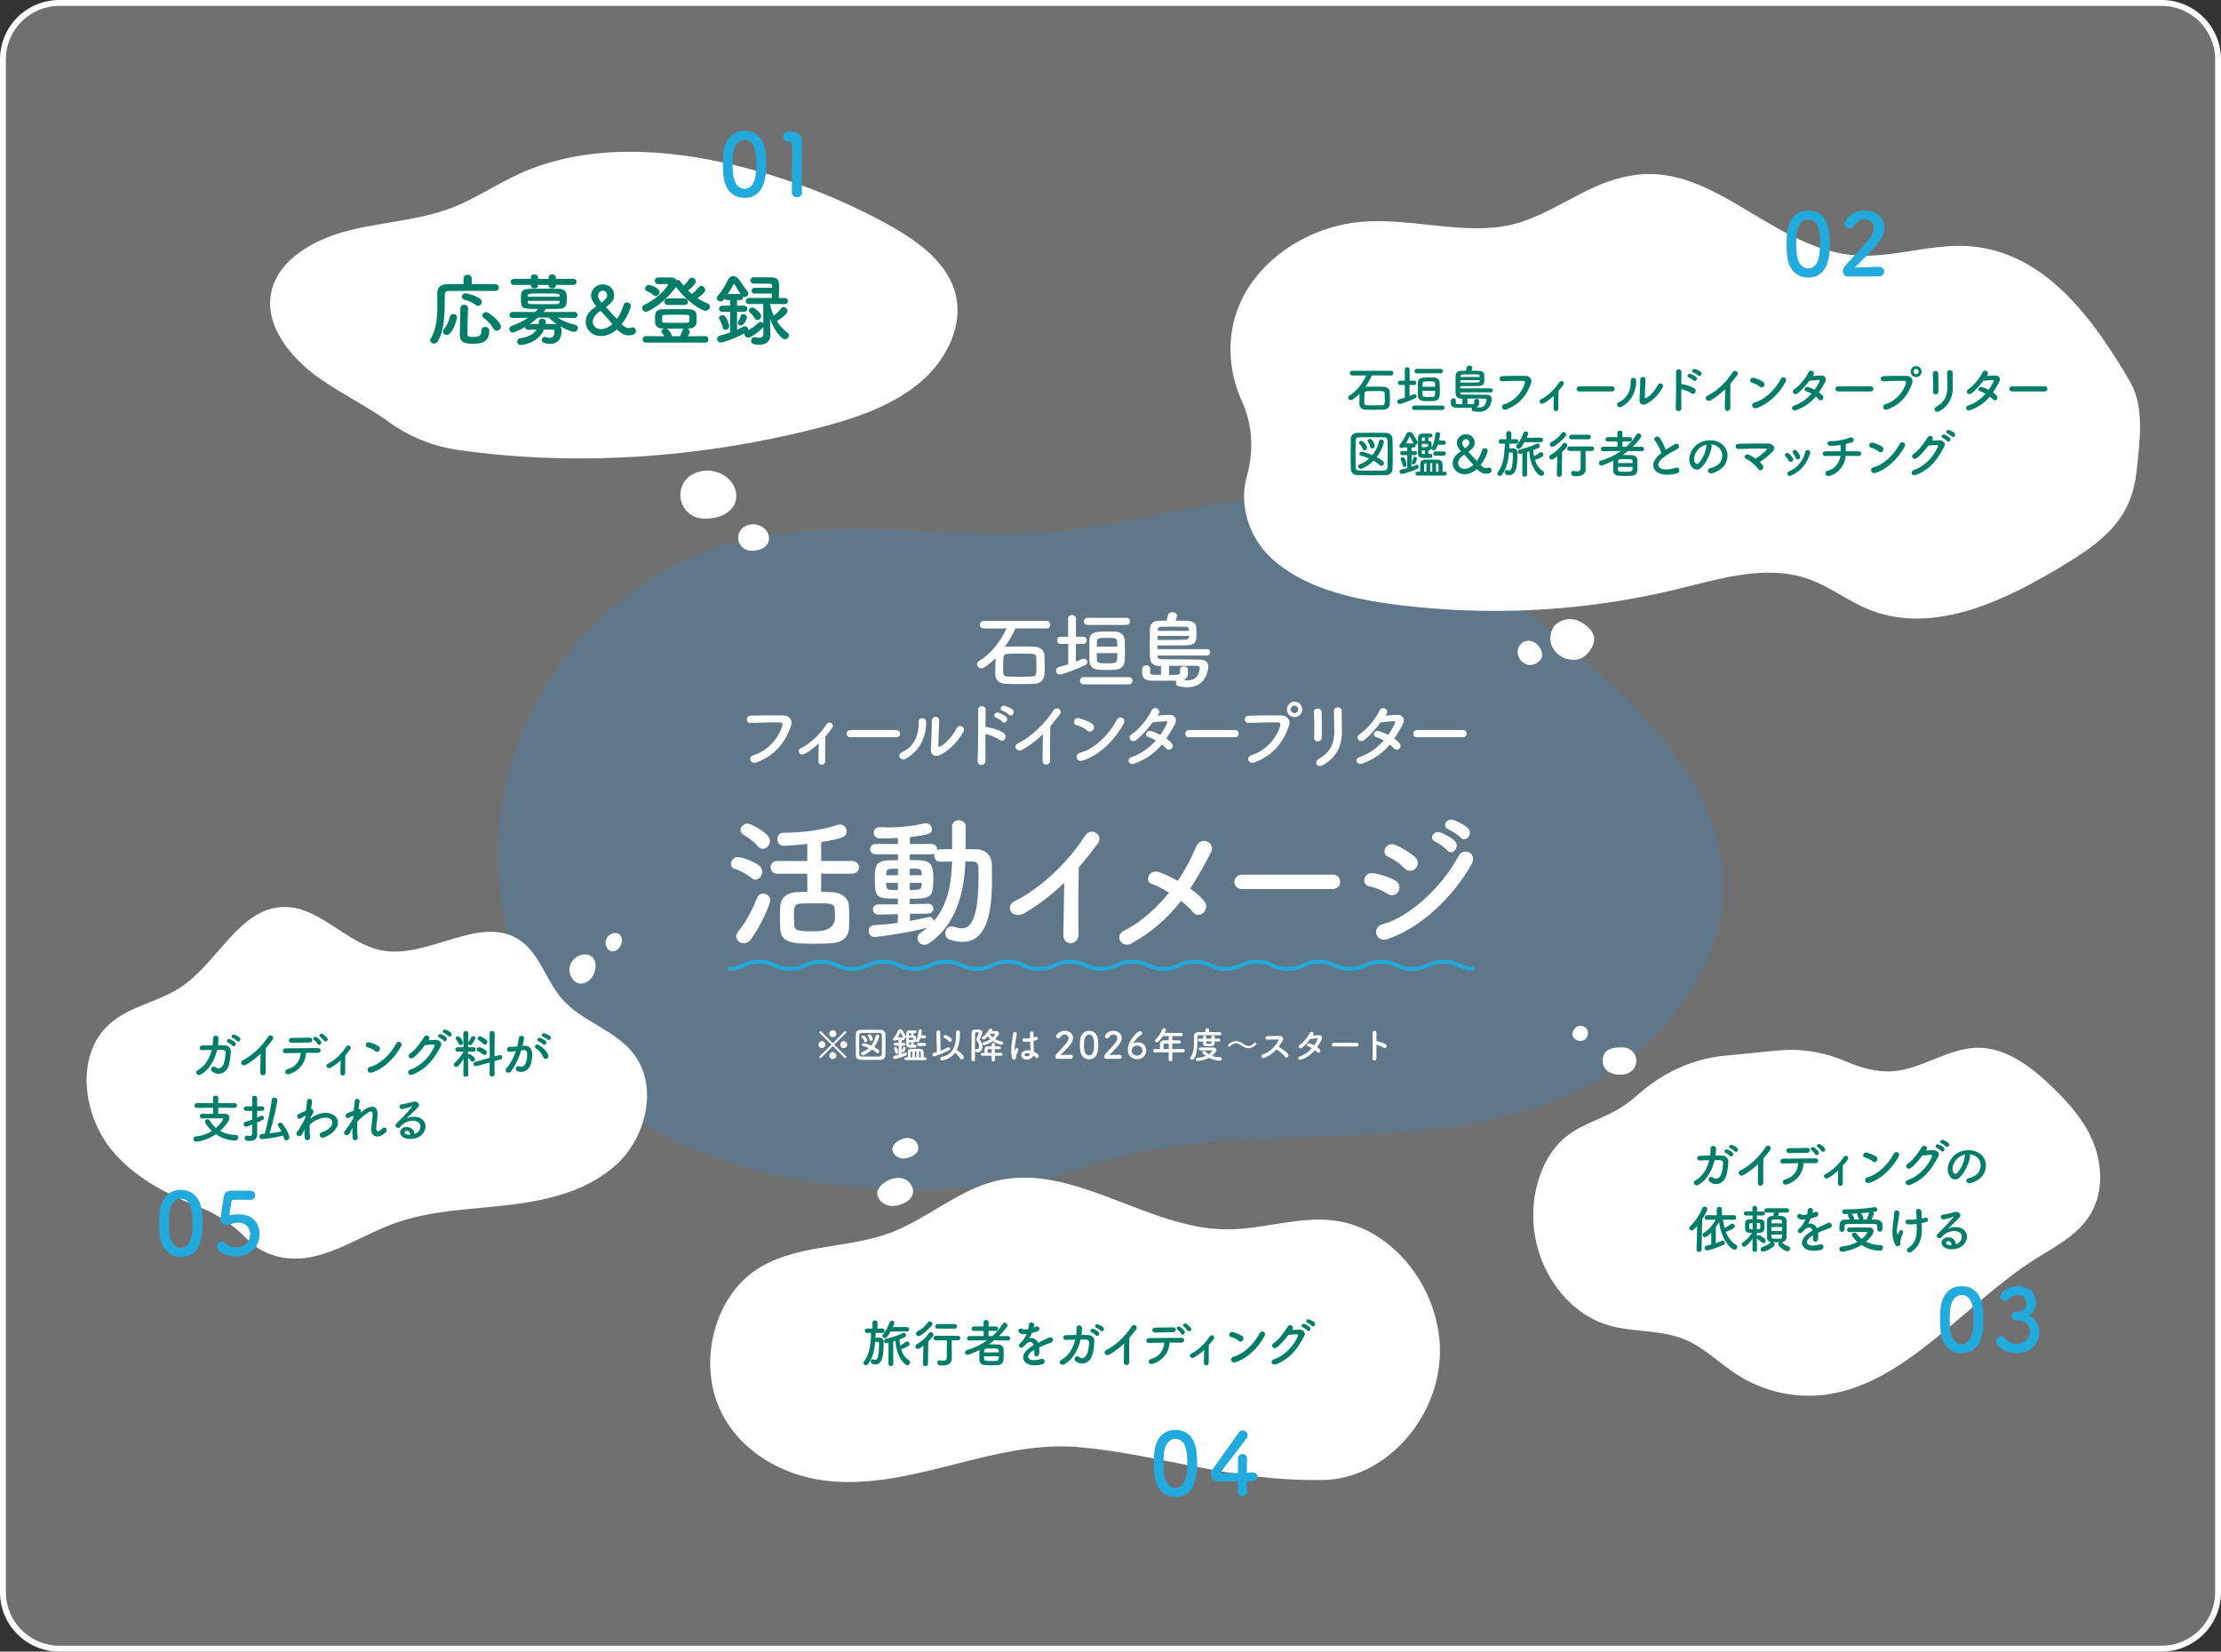 <?xml version="1.0" encoding="UTF-8"?>
<svg id="_レイヤー_2" data-name="レイヤー 2" xmlns="http://www.w3.org/2000/svg" viewBox="0 0 1132 842">
  <rect x="0" y="0" width="1132" height="842" fill="#333333" stroke="none"/>
  <defs>
    <style>
      .cls-1 {
        fill: #23aadc;
      }

      .cls-2, .cls-3 {
        fill: #fff;
      }

      .cls-3 {
        opacity: .3;
      }

      .cls-4 {
        fill: #60778a;
      }

      .cls-5 {
        fill: #007d68;
      }

      .cls-6 {
        fill: none;
        stroke: #23aadc;
        stroke-miterlimit: 10;
        stroke-width: 2px;
      }
    </style>
  </defs>
  <g id="_レイヤー_1-2" data-name="レイヤー 1">
    <g>
      <rect class="cls-3" x="1.5" y="1.5" width="1129" height="839" rx="28.74" ry="28.74"/>
      <path class="cls-2" d="M1101.76,3c15.02,0,27.24,12.22,27.24,27.24v781.51c0,15.02-12.22,27.24-27.24,27.24H30.24c-15.02,0-27.24-12.22-27.24-27.24V30.24C3,15.22,15.22,3,30.24,3h1071.51M1101.76,0H30.24C13.54,0,0,13.54,0,30.24v781.51c0,16.7,13.54,30.24,30.24,30.24h1071.51c16.7,0,30.24-13.54,30.24-30.24V30.24c0-16.7-13.54-30.24-30.24-30.24h0Z"/>
    </g>
    <g>
      <g>
        <path class="cls-4" d="M355.62,586.77c-69.51-28.43-103.83-90.35-101.7-157.41,2.14-67.24,49.25-130.54,111.99-150.46,57.46-18.25,119.75-2.09,179.57-8.7,41.03-4.54,81.49-19.84,122.49-15.06,50.24,5.85,92.12,40.54,130.87,73.8,37.16,31.89,77.35,69.82,79.25,119.44,1.72,44.82-30.52,85.31-69.69,105.36-39.17,20.05-84.23,23.57-127.99,25.25-43.76,1.68-88.44,2.05-129.84,16.67-34.25,12.1-125.44,19.55-194.95-8.88Z"/>
        <g>
          <path class="cls-2" d="M383.02,447.62c-2.87-2.36-5.97-3.76-8.62-4.71-1.33-.44-1.84-1.4-1.84-2.43,0-1.69,1.47-3.54,3.54-3.54,1.84,0,7.81,2.06,10.83,4.34,1.1.81,1.55,1.99,1.55,3.09,0,2.06-1.55,4.05-3.39,4.05-.66,0-1.4-.22-2.06-.81ZM379.12,480.91c-2.06,0-3.9-1.62-3.9-3.61,0-.74.29-1.47.88-2.21,4.27-5.16,7.44-11.49,9.87-17.53.59-1.4,1.77-1.99,2.95-1.99,1.84,0,3.68,1.33,3.68,3.39,0,1.62-4.42,12.74-10.02,20.03-1.03,1.4-2.28,1.92-3.46,1.92ZM386.27,431.49c-2.28-2.8-5.67-4.93-7.44-6.04-.96-.59-1.4-1.47-1.4-2.28,0-1.62,1.69-3.31,3.68-3.31,1.25,0,11.34,4.64,11.34,8.91,0,2.06-1.84,3.98-3.76,3.98-.81,0-1.69-.37-2.43-1.25ZM418.53,445.41v9.28c1.99,0,3.9.07,5.52.15,4.49.15,8.4,2.8,8.62,6.92.15,2.06.15,4.27.15,6.41,0,1.69,0,3.39-.07,5.01-.22,4.35-3.09,7.22-8.69,7.66-2.21.22-5.52.29-8.84.29-11.2,0-17.23-.37-17.53-7.73-.07-2.14-.15-4.27-.15-6.33,0-1.77.07-3.46.15-5.01.22-4.27,3.31-7,8.32-7.22,1.55-.07,3.46-.15,5.45-.15v-9.28h-15.17c-2.36,0-3.54-1.62-3.54-3.24s1.18-3.24,3.54-3.24h15.17v-8.69c-4.2.52-10.83.96-11.86.96-2.28,0-3.39-1.69-3.39-3.39s1.03-3.24,3.02-3.24c8.91-.15,17.82-.88,27.55-3.98.52-.15.96-.22,1.4-.22,2.06,0,3.31,1.69,3.31,3.39,0,2.73-1.4,3.68-12.96,5.52v9.65h15.61c2.43,0,3.68,1.62,3.68,3.24s-1.25,3.24-3.68,3.24h-15.61ZM425.45,463.53c-.29-3.02-1.55-3.02-10.46-3.02-2.65,0-5.23.07-6.92.15-3.39.22-3.39,1.77-3.39,6.11,0,1.55,0,3.17.07,4.49.15,3.54,2.58,3.54,10.46,3.54q10.39,0,10.39-7.22c0-1.33-.07-2.73-.15-4.05Z"/>
          <path class="cls-2" d="M457.64,466.03l-9.8.22h-.07c-1.92,0-2.87-1.25-2.87-2.58,0-1.25,1.03-2.58,2.95-2.58l9.8-.07v-2.87c-10.83,0-11.78-.22-11.78-10.46,0-9.06,2.06-9.13,11.86-9.13l-.07-3.02h-11.2c-1.92,0-2.95-1.33-2.95-2.65s1.03-2.65,2.95-2.65l11.2.07v-3.09c-4.2.22-7.73.22-9.21.22-2.06,0-3.09-1.47-3.09-2.95s1.03-2.8,3.02-2.8h.22c1.47.07,2.95.15,4.49.15,5.67,0,11.64-.66,18.12-2.06.22-.07.52-.07.74-.07,1.77,0,3.02,1.47,3.02,3.02,0,2.21-1.47,2.95-11.2,3.98l-.07,3.61,10.9-.07c1.99,0,3.02,1.33,3.02,2.65,0,.15-.07.37-.07.52.44-.29,1.03-.44,1.69-.44,1.92,0,3.98-.07,6.04-.07v-11.49c0-2.21,1.69-3.24,3.39-3.24s3.54,1.1,3.54,3.24l-.07,11.49c1.84,0,3.76.07,5.52.07,4.86.07,7.81,3.24,7.88,8.18,0,2.14.07,4.34.07,6.55,0,14.14-1.33,32.48-15.03,32.48-1.99,0-4.12-.37-6.41-1.1-1.62-.59-2.36-1.92-2.36-3.31,0-1.77,1.18-3.46,3.17-3.46.44,0,.88.07,1.4.22,1.47.44,2.73.74,3.9.74,3.17,0,8.47-1.92,8.47-26.15,0-1.77-.07-3.46-.07-5.08-.07-2.06-1.18-2.73-2.73-2.8-1.18,0-2.5-.07-3.9-.07-.52,15.54-4.64,32.26-18.49,41.69-.81.59-1.62.81-2.43.81-1.99,0-3.46-1.62-3.46-3.39,0-1.03.52-2.06,1.69-2.87,1.1-.74,2.21-1.62,3.17-2.43-8.25,2.28-24.75,4.71-26.81,4.71-1.92,0-2.95-1.55-2.95-3.09,0-1.4.81-2.8,2.58-2.87,3.98-.29,8.18-.66,12.23-1.25l.07-4.42ZM457.64,450.12h-6.04c0,.52.07.96.07,1.33.22,2.21.88,2.28,5.97,2.28v-3.61ZM457.71,442.83c-5.52,0-5.89.15-6.04,2.65v.74h6.04v-3.39ZM463.75,465.89v3.61c3.39-.59,6.48-1.25,9.21-1.92.22-.07.44-.07.66-.07,1.25,0,2.14.88,2.36,1.99,7.14-8.32,8.99-19.22,9.28-30.27-2.06,0-4.2.07-6.04.07-2.06,0-3.09-1.55-3.09-3.17,0-.29.07-.66.15-.96-.44.22-1.03.37-1.69.37h-10.9v2.95c9.65,0,12.01.15,12.01,9.43,0,10.02-1.47,10.24-12.01,10.24v2.8l9.21-.22h.07c1.77,0,2.73,1.25,2.73,2.5s-.96,2.5-2.8,2.5l-9.13.15ZM469.72,445.19c-.07-2.36-.96-2.36-6.04-2.36v3.39h6.04v-1.03ZM463.68,450.12v3.61c4.64,0,5.97-.07,6.04-2.36,0-.44.07-.81.07-1.25h-6.11Z"/>
          <path class="cls-2" d="M522.6,465.3c-6.78,4.12-10.61-3.39-5.6-5.82,13.55-6.63,27.62-20.18,35.94-33.29,3.24-5.08,9.72-.37,6.56,3.9-3.31,4.42-6.48,8.4-9.65,12.08-.22,7.51-.37,26.81-.15,34.17.15,5.6-7.81,6.26-7.73.22.07-5.89.37-17.9.44-26.52-5.82,5.67-12.15,10.61-19.81,15.25Z"/>
          <path class="cls-2" d="M576.69,480.99c-5.08,2.72-8.76-4.05-3.98-6.41,8.91-4.42,16.72-11.56,23.13-19.52-3.09-1.92-6.26-3.54-8.84-4.42-3.98-1.4-1.18-7.96,3.98-5.97,2.58.96,5.89,2.5,9.28,4.42,3.9-5.75,7-11.64,9.28-17.24,2.58-6.19,10.09-2.21,7.73,2.5-3.17,6.33-6.63,12.59-10.68,18.63,3.09,2.14,5.75,4.49,7.37,6.7,1.62,2.14.66,4.57-.81,5.82-1.47,1.25-3.68,1.4-5.23-.59-1.33-1.69-3.46-3.68-5.97-5.6-6.56,8.4-14.66,15.83-25.26,21.65Z"/>
          <path class="cls-2" d="M633.04,453.22c-2.65,0-3.9-1.77-3.9-3.54s1.4-3.76,3.9-3.76h46.25c2.5,0,3.76,1.84,3.76,3.68s-1.25,3.61-3.76,3.61h-46.25Z"/>
          <path class="cls-2" d="M707.12,455.65c-2.72-1.77-6.11-3.24-9.13-3.76-4.42-.74-3.02-7.73,2.36-6.7,3.46.66,7.44,1.84,10.75,3.68,2.36,1.25,2.65,3.83,1.69,5.52-.96,1.77-3.24,2.8-5.67,1.25ZM707.12,478.78c-5.82,1.92-8.25-6.04-2.43-7.59,14.66-3.98,31.01-20.18,38.74-34.84,2.43-4.57,9.8-1.55,6.56,4.27-9.43,16.87-26.15,32.63-42.87,38.15ZM715.66,442.54c-2.28-2.36-5.23-4.49-8.03-5.67-4.2-1.69-1.25-8.25,3.76-6.04,3.24,1.47,7,3.61,9.8,6.11,1.99,1.77,1.69,4.27.37,5.74-1.33,1.47-3.9,1.92-5.89-.15ZM731.65,429.13c-3.76-1.55-.81-5.97,2.58-4.71,1.99.74,5.67,2.65,7.29,4.42,2.87,3.09-1.4,7.59-3.83,4.71-.96-1.18-4.57-3.76-6.04-4.42ZM738.35,422.87c-3.76-1.47-1.1-5.97,2.36-4.86,1.99.66,5.74,2.5,7.44,4.2,2.95,2.95-1.18,7.59-3.68,4.79-1.03-1.11-4.64-3.54-6.11-4.12Z"/>
        </g>
        <g>
          <path class="cls-2" d="M383.9,385.08c8.21-2.6,13.08-9.37,14.76-14.83.3-1,.19-1.93-1.19-1.97-3.64-.11-9.52.11-14.87.3-2.45.07-2.71-3.57-.07-3.68,4.91-.22,11.86-.26,16.58-.19,3.01.04,5.13,2.3,4.05,5.35-2.6,7.43-7.14,14.64-17.54,18.62-3.16,1.19-4.53-2.71-1.71-3.61Z"/>
          <path class="cls-2" d="M410.45,384.15c-1.34.82-2.49.56-3.05-.22-.52-.74-.37-1.9.71-2.42,4.94-2.42,10.04-7.36,13.08-12.16,1.41-2.23,4.35-.15,2.94,1.78-1.19,1.6-2.34,3.05-3.49,4.39-.07,2.86-.15,9.78-.07,12.45.04,1.23-.78,1.93-1.67,1.97s-1.78-.59-1.78-1.9c.04-2.01.15-5.95.19-9.03-2.04,1.9-4.2,3.53-6.84,5.13Z"/>
          <path class="cls-2" d="M433.48,375.86c-1.34,0-1.97-.89-1.97-1.78s.71-1.9,1.97-1.9h23.34c1.26,0,1.9.93,1.9,1.86s-.63,1.82-1.9,1.82h-23.34Z"/>
          <path class="cls-2" d="M459.71,383.52c5.5-2.45,8.81-8.18,8.47-15.28-.15-2.86,3.75-2.68,3.83-.3.26,7.03-2.94,14.76-10.22,18.81-2.86,1.6-4.91-1.97-2.08-3.23ZM479.22,384.86c-2.42,1.19-5.06.22-4.79-2.97.26-3.35.52-12.19.52-14.39,0-2.71,3.75-2.68,3.72,0-.04,1.45-.41,11.26-.45,12.53-.04.82.41.89,1.12.48,3.2-1.82,6.13-5.28,8.29-9.29,1.34-2.49,4.68-.45,3.38,1.86-2.56,4.61-6.73,9.22-11.78,11.78Z"/>
          <path class="cls-2" d="M502.29,387.68c.07,3.01-4.16,3.12-4.01.15.26-6.02.37-20.59.22-25.95-.07-2.53,3.94-2.49,3.87.04-.04,1.82-.07,5.05-.11,8.7.19,0,.41,0,.63.04,2.08.33,6.91,1.52,8.92,3.23,1.93,1.64-.19,4.87-2.3,3.31-1.6-1.19-5.28-2.64-7.25-3.01-.04,5.13-.04,10.48.04,13.49ZM507.68,365.87c-1.97-.71-.59-3.09,1.23-2.53,1.04.33,3.01,1.23,3.9,2.08,1.56,1.52-.52,3.94-1.86,2.53-.52-.56-2.49-1.78-3.27-2.08ZM510.99,362.41c-2.01-.63-.71-3.05,1.12-2.57,1.04.3,3.05,1.12,3.98,1.93,1.64,1.45-.41,3.98-1.78,2.6-.56-.56-2.53-1.71-3.31-1.97Z"/>
          <path class="cls-2" d="M521.55,381.96c-3.42,2.08-5.35-1.71-2.82-2.94,6.84-3.35,13.94-10.18,18.14-16.8,1.64-2.56,4.91-.19,3.31,1.97-1.67,2.23-3.27,4.24-4.87,6.1-.11,3.79-.19,13.53-.07,17.25.07,2.83-3.94,3.16-3.9.11.04-2.97.19-9.03.22-13.38-2.94,2.86-6.13,5.35-10,7.69Z"/>
          <path class="cls-2" d="M554.11,372.41c-1.38-1.26-3.75-2.34-5.5-2.75-2.23-.52-1.3-4.27,1.52-3.49,1.97.56,4.76,1.56,6.54,2.83,1.15.82,1.08,2.23.48,3.08s-1.9,1.38-3.05.33ZM551.8,387.76c-3.16,1-4.35-3.23-1.26-4.01,7.47-1.9,14.98-9.59,18.73-16.88,1.19-2.3,5.02-.74,3.38,2.19-4.61,8.36-12.3,15.98-20.85,18.7Z"/>
          <path class="cls-2" d="M578.31,389.25c-2.97,1.15-4.42-2.34-1.6-3.27,5.13-1.71,9.26-4.91,12.42-8.47-1.34-.82-2.71-1.45-3.9-1.78-2.08-.56-1.11-3.72,1.49-2.97,1.38.37,3.05,1.08,4.68,1.93,1.26-1.78,2.3-3.61,3.12-5.32.71-1.52.56-1.71-.41-1.67-1.49.04-5.32.41-6.58.56-2.6,3.42-6.02,7.32-8.51,9.07-2.49,1.71-4.68-1.52-2.16-3.08,3.61-2.23,8.59-8.51,9.92-11.71,1.3-3.16,5.13-.85,3.83,1.3-.19.3-.41.63-.67,1,1.82-.15,3.87-.33,5.65-.41,3.83-.11,4.5,2.56,3.05,5.2-1.38,2.49-2.75,4.79-4.2,6.91,1.04.74,2.01,1.52,2.68,2.34.86,1,.59,2.19-.07,2.83s-1.78.82-2.64-.11c-.56-.59-1.34-1.3-2.23-2.01-3.31,3.98-7.47,7.21-13.86,9.66Z"/>
          <path class="cls-2" d="M606.09,375.86c-1.34,0-1.97-.89-1.97-1.78s.71-1.9,1.97-1.9h23.34c1.26,0,1.9.93,1.9,1.86s-.63,1.82-1.9,1.82h-23.34Z"/>
          <path class="cls-2" d="M637.7,385.08c8.21-2.6,13.08-9.37,14.76-14.83.3-1,.19-1.93-1.19-1.97-3.64-.11-9.52.11-14.87.3-2.45.07-2.71-3.57-.07-3.68,4.91-.22,11.86-.26,16.58-.19,3.01.04,5.13,2.3,4.05,5.35-2.6,7.43-7.14,14.64-17.54,18.62-3.16,1.19-4.54-2.71-1.71-3.61ZM659.78,365.57c-2.16,0-3.9-1.75-3.9-3.9s1.75-3.94,3.9-3.94,3.94,1.78,3.94,3.94-1.78,3.9-3.94,3.9ZM659.78,359.73c-1.04,0-1.9.89-1.9,1.93s.85,1.86,1.9,1.86,1.9-.82,1.9-1.86-.85-1.93-1.9-1.93Z"/>
          <path class="cls-2" d="M671.69,377.98c-.97,0-2.01-.67-1.93-1.9.22-3.68.11-9.52-.07-13.05-.11-2.3,3.72-2.49,3.87-.15.19,3.34.19,9.7.11,13.16-.04,1.26-1,1.93-1.97,1.93ZM671.99,386.98c6.58-3.64,8.07-8.62,8.07-14.16,0-2.9-.19-7.51-.19-10.44,0-2.42,4.01-2.27,3.98,0-.07,3.16.11,7.32.11,10.41,0,6.39-1.93,12.82-9.63,17.25-3.05,1.75-4.68-1.75-2.34-3.05Z"/>
          <path class="cls-2" d="M694.48,389.25c-2.97,1.15-4.42-2.34-1.6-3.27,5.13-1.71,9.26-4.91,12.42-8.47-1.34-.82-2.71-1.45-3.9-1.78-2.08-.56-1.11-3.72,1.49-2.97,1.38.37,3.05,1.08,4.68,1.93,1.26-1.78,2.3-3.61,3.12-5.32.71-1.52.56-1.71-.41-1.67-1.49.04-5.32.41-6.58.56-2.6,3.42-6.02,7.32-8.51,9.07-2.49,1.71-4.68-1.52-2.16-3.08,3.61-2.23,8.59-8.51,9.92-11.71,1.3-3.16,5.13-.85,3.83,1.3-.19.3-.41.63-.67,1,1.82-.15,3.87-.33,5.65-.41,3.83-.11,4.5,2.56,3.05,5.2-1.38,2.49-2.75,4.79-4.2,6.91,1.04.74,2.01,1.52,2.68,2.34.86,1,.59,2.19-.07,2.83s-1.78.82-2.64-.11c-.56-.59-1.34-1.3-2.23-2.01-3.31,3.98-7.47,7.21-13.86,9.66Z"/>
          <path class="cls-2" d="M722.27,375.86c-1.34,0-1.97-.89-1.97-1.78s.71-1.9,1.97-1.9h23.34c1.26,0,1.9.93,1.9,1.86s-.63,1.82-1.9,1.82h-23.34Z"/>
        </g>
        <g>
          <path class="cls-2" d="M517.57,320.36c-1.54,3.34-3.38,6.55-5.4,9.42l.21-.04c2.27-.13,4.97-.17,7.71-.17,2.53,0,5.1.04,7.5.17,2.66.13,4.54,1.84,4.71,4.07.09,1.28.17,3.6.17,5.78,0,1.71-.04,3.34-.13,4.33-.21,2.57-1.88,4.58-4.97,4.71-2.27.09-4.97.13-7.62.13s-5.27-.04-7.45-.13c-3.13-.13-4.88-2.06-5.01-4.58,0-.39-.04-.9-.04-1.5,0-2.06.13-5.01.21-7.07-1.84,1.88-3.77,3.47-5.78,4.75-.51.34-1.03.47-1.5.47-1.24,0-2.18-.94-2.18-1.97,0-.64.34-1.28,1.11-1.76,6.17-3.81,10.92-10.15,13.92-16.58h-11.65c-1.33,0-1.97-.99-1.97-1.93s.64-1.93,1.97-1.93h32.12c1.2,0,1.8.99,1.8,1.93s-.6,1.93-1.8,1.93l-15.93-.04ZM528.24,339.59c0-1.76-.04-3.64-.09-4.5-.09-1.84-.86-1.88-8.4-1.88-2.31,0-4.58.04-6.3.13-1.33.09-1.93.94-2.01,1.8-.09.99-.17,3.98-.17,6.08,0,2.53.09,3.6,2.1,3.68,1.84.09,4.03.13,6.25.13s4.54-.04,6.51-.13c2.1-.09,2.1-.99,2.1-5.31Z"/>
          <path class="cls-2" d="M544.45,328.24h-3.94c-1.16,0-1.76-.9-1.76-1.8s.6-1.8,1.76-1.8h3.9v-9.25c0-1.24.98-1.84,1.97-1.84s2.01.6,2.01,1.84v9.25h3.81c1.11,0,1.67.9,1.67,1.8s-.56,1.8-1.67,1.8h-3.85v9.08c1.07-.39,2.1-.86,3.04-1.29.34-.17.64-.21.98-.21,1.03,0,1.8.81,1.8,1.71,0,.6-.39,1.29-1.33,1.71-4.03,1.84-11.09,4.63-12.68,4.63-1.24,0-1.88-.99-1.88-1.97,0-.81.47-1.63,1.46-1.88,1.58-.43,3.17-.9,4.71-1.37v-10.41ZM552.42,348.88c-1.28,0-1.97-.9-1.97-1.84s.69-1.84,1.97-1.84h22.87c1.29,0,1.93.94,1.93,1.88s-.64,1.8-1.93,1.8h-22.87ZM554.39,318.6c-1.28,0-1.97-.9-1.97-1.84s.69-1.8,1.97-1.8h19.62c1.29,0,1.93.94,1.93,1.84s-.64,1.8-1.93,1.8h-19.62ZM568.48,341.47c-1.16.04-2.61.09-4.07.09s-2.91-.04-4.24-.09c-3.04-.17-4.8-1.71-4.88-4.37-.04-1.54-.09-3.43-.09-5.4s.04-3.98.09-5.78c.13-3.98,4.71-3.98,8.4-3.98,1.67,0,3.47.04,4.88.08,2.36.09,4.5,1.63,4.63,4.2.09,1.71.17,3.77.17,5.83,0,1.71-.04,3.43-.17,4.97-.17,2.48-1.93,4.28-4.71,4.45ZM558.97,332.95c0,1.11.04,2.23.13,3.3.09,1.63.77,1.93,5.23,1.93,5.14,0,5.14-.04,5.14-5.23h-10.49ZM569.46,329.65c-.04-.94-.04-1.84-.09-2.61-.08-1.76-1.07-1.88-5.14-1.88s-5.1.21-5.14,1.88c-.04.81-.04,1.67-.09,2.61h10.45Z"/>
          <path class="cls-2" d="M589.94,334.23v.3c.04,1.46,1.07,1.58,2.31,1.58h2.57c4.58,0,11.61.09,16.53.17,3.08.09,4.5,1.29,4.5,3.51,0,.9-.6,10.58-10.71,10.58-1.41,0-2.96-.17-4.63-.56-.81-.21-1.2-.9-1.2-1.63,0-.38.13-.81.34-1.16-1.8.04-4.37.04-6.81.04s-4.71,0-6.04-.04c-3.51-.13-4.63-1.67-4.67-3.73,0-.6.04-1.67.04-2.31,0-1.2,1.03-1.8,2.06-1.8s2.01.6,2.01,1.76v.04c0,.39-.04,1.16-.04,1.58,0,1.5.3,1.5,5.53,1.5v-4.54h-.64c-2.74,0-4.8-1.07-4.97-4.24-.04-1.46-.09-3.73-.09-6.17,0-3,.04-6.21.09-8.52.04-2.31,1.33-3.98,4.28-4.11,1.2-.04,2.66-.08,4.24-.08.21-.81.47-1.84.6-2.66.21-1.11,1.24-1.63,2.27-1.63,1.16,0,2.4.68,2.4,1.8,0,.69-.6,2.1-.77,2.48,2.18,0,4.28.04,5.91.08,3.68.13,4.45,1.84,4.62,3,.09.6.13,2.53.13,4.03,0,2.7-.04,5.35-4.71,5.48-2.83.04-7.28.09-11.18.09h-3.98c0,.51-.04,1.16-.04,1.88h25.27c1.07,0,1.63.81,1.63,1.63s-.51,1.63-1.63,1.63h-25.23ZM589.99,324.21v2.01c1.5,0,3.25.04,5.01.04,3.47,0,7.11-.04,9.47-.17,1.07-.04,1.41-.64,1.5-1.41,0-.13.04-.3.04-.47h-16.02ZM606.01,321.6c0-.26-.04-.43-.04-.6-.09-.94-.51-1.41-1.58-1.46-1.29-.04-3.55-.08-5.95-.08s-4.88.04-6.68.08c-1.16.04-1.67.64-1.71,1.8v.26h15.98ZM605.49,343.19c-.04,1.58-.69,2.83-2.36,3.43.77.13,1.5.21,2.18.21,6.04,0,6.17-5.95,6.17-6.21,0-.81-.38-1.11-1.37-1.16-1.54-.04-4.41-.04-7.5-.04-2.27,0-4.67,0-6.77.04v4.63c5.61,0,5.65,0,5.65-1.93,0-.3,0-.64-.04-.86v-.09c0-.99.94-1.5,1.93-1.5s2.06.56,2.1,1.58v1.88Z"/>
        </g>
        <path class="cls-6" d="M751.54,493.91c-7.93,0-7.93-3.6-15.85-3.6-7.93,0-7.93,3.6-15.85,3.6s-7.93-3.6-15.86-3.6c-7.93,0-7.93,3.6-15.85,3.6-7.93,0-7.93-3.6-15.85-3.6-7.93,0-7.93,3.6-15.85,3.6-7.93,0-7.93-3.6-15.85-3.6-7.93,0-7.93,3.6-15.86,3.6s-7.93-3.6-15.86-3.6c-7.93,0-7.93,3.6-15.85,3.6-7.93,0-7.93-3.6-15.86-3.6-7.93,0-7.93,3.6-15.85,3.6-7.93,0-7.93-3.6-15.85-3.6-7.93,0-7.93,3.6-15.86,3.6-7.93,0-7.93-3.6-15.86-3.6-7.93,0-7.93,3.6-15.85,3.6-7.93,0-7.93-3.6-15.86-3.6-7.93,0-7.93,3.6-15.86,3.6-7.93,0-7.93-3.6-15.86-3.6s-7.93,3.6-15.85,3.6c-7.93,0-7.93-3.6-15.86-3.6-7.93,0-7.93,3.6-15.86,3.6-7.93,0-7.93-3.6-15.86-3.6s-7.93,3.6-15.86,3.6"/>
        <g>
          <path class="cls-2" d="M417.12,532.56c0-.97.81-1.8,1.78-1.8s1.78.82,1.78,1.8-.79,1.8-1.78,1.8-1.78-.83-1.78-1.8ZM430.43,539.31c-5.64-5.79-5.77-5.92-5.94-5.92-.08,0-.15.04-.23.11-2.23,2.25-4.44,4.46-5.75,5.81-.11.11-.22.15-.34.15-.3,0-.58-.3-.58-.6,0-.13.06-.24.15-.34,1.37-1.31,3.54-3.48,5.79-5.71.07-.08.11-.15.11-.24s-.04-.19-.13-.28c-2.23-2.25-4.42-4.4-5.77-5.68-.11-.09-.15-.21-.15-.34,0-.3.3-.6.6-.6.11,0,.24.04.34.15,1.27,1.33,3.43,3.54,5.66,5.79.07.09.19.13.28.13s.19-.04.26-.11c2.25-2.25,4.38-4.46,5.68-5.81.09-.11.23-.15.34-.15.3,0,.6.3.6.6,0,.11-.04.24-.15.34-1.37,1.29-3.58,3.49-5.85,5.75-.04.04-.07.11-.07.19s.04.17.11.24c2.25,2.25,4.44,4.42,5.81,5.73.09.09.15.21.15.34,0,.3-.28.6-.58.6-.11,0-.23-.04-.34-.15ZM424.47,528.78c-.97,0-1.8-.79-1.8-1.78s.82-1.8,1.8-1.8,1.8.82,1.8,1.8-.82,1.78-1.8,1.78ZM424.47,539.91c-.97,0-1.8-.81-1.8-1.78s.82-1.78,1.8-1.78,1.8.79,1.8,1.78-.82,1.78-1.8,1.78ZM430.03,534.36c-.99,0-1.78-.83-1.78-1.8s.79-1.8,1.78-1.8,1.8.82,1.8,1.8-.82,1.8-1.8,1.8Z"/>
          <path class="cls-2" d="M448.94,540.3c-1.65.04-3.37.06-5.1.06s-3.45-.02-5.13-.06c-1.63-.04-2.44-.88-2.49-2.27-.06-1.41-.07-3.09-.07-4.83,0-2.12.04-4.29.07-6.13.02-1.2.94-2,2.34-2.04,1.63-.04,3.35-.06,5.12-.06s3.54.02,5.3.06c1.14.02,2.27.84,2.29,2.19.04,1.91.08,4.01.08,6.05,0,1.67-.02,3.28-.08,4.7-.04,1.31-.97,2.29-2.32,2.32ZM449.52,532.58c0-1.61-.02-3.22-.08-4.67-.04-1.07-.41-1.25-1.33-1.27-1.41-.02-2.96-.04-4.46-.04s-3,.02-4.31.04c-1.07.02-1.37.32-1.39,1.27-.04,1.52-.06,3.19-.06,4.82s.02,3.22.06,4.63c.04,1.07.41,1.25,1.57,1.27,1.29.02,2.66.04,4.08.04s2.9-.02,4.42-.04c1.05-.02,1.37-.53,1.41-1.33.06-1.5.08-3.11.08-4.72ZM439.79,538.01c-.54,0-.92-.45-.92-.9,0-.3.19-.6.62-.77,1.27-.47,2.38-1.18,3.34-2.04-.94-.41-1.95-.77-3.02-1.05-.36-.09-.52-.34-.52-.62,0-.39.34-.81.86-.81.28,0,2.08.47,3.84,1.24,1.18-1.46,2-3.22,2.4-5.02.09-.41.41-.6.77-.6.49,0,.99.34.99.84,0,.24-.6,2.87-2.62,5.51,2.3,1.2,2.64,1.71,2.64,2.17,0,.51-.43.96-.92.96-.21,0-.41-.07-.62-.26-.62-.58-1.37-1.11-2.23-1.59-2.1,2.1-4.18,2.94-4.61,2.94ZM441.16,531.32c-.32,0-.6-.17-.71-.54-.19-.62-.58-1.27-1.07-1.72-.15-.15-.23-.3-.23-.45,0-.38.41-.69.86-.69.94,0,2.06,1.97,2.06,2.53,0,.52-.49.88-.92.88ZM443.22,530.05c-.11-.64-.43-1.27-.81-1.76-.11-.13-.15-.26-.15-.39,0-.38.39-.67.82-.67.94,0,1.72,1.82,1.72,2.53,0,.56-.47.9-.9.9-.32,0-.62-.19-.69-.6Z"/>
          <path class="cls-2" d="M458.01,533.09h-1.76c-.51,0-.77-.38-.77-.73,0-.38.26-.73.77-.73h1.76v-1.33h-.71c-.23,0-.39-.06-.52-.17l-.04.06c-.17.26-.43.36-.67.36-.45,0-.88-.34-.88-.77,0-.17.06-.34.21-.52.75-.9,1.61-2.31,2.15-3.54.3-.67.79-1.01,1.29-1.01s1.05.34,1.42.99c.39.69.88,1.63,1.41,2.29.11.15.17.32.17.47,0,.43-.39.81-.82.81h-.02c.04.09.08.21.08.32,0,.37-.24.73-.73.73h-.77v1.33h1.22c.49,0,.73.36.73.73,0,.36-.24.73-.73.73h-1.22v4.2c.62-.21,1.16-.45,1.61-.67.11-.06.21-.08.3-.08.38,0,.66.36.66.73,0,.28-.13.54-.47.73-1.91,1.01-5.17,1.87-5.66,1.87s-.79-.41-.79-.82c0-.36.21-.71.64-.79.71-.13,1.44-.3,2.15-.49v-4.68ZM456.38,536.76c-.11-.71-.45-1.63-.66-2.02-.06-.11-.08-.22-.08-.32,0-.37.36-.6.73-.6.23,0,.45.08.58.26.45.58.84,1.85.84,2.34,0,.58-.43.92-.81.92-.28,0-.54-.17-.62-.58ZM460.39,528.83c-.51-.73-.99-1.76-1.29-2.3-.04-.07-.11-.11-.17-.11s-.11.02-.15.09c-.34.79-.77,1.59-1.2,2.32h2.81ZM460.35,536.42c-.36,0-.71-.24-.71-.6,0-.09.02-.19.08-.3.19-.34.41-.99.51-1.42.08-.3.3-.43.54-.43.37,0,.81.28.81.69,0,.19-.43,1.37-.73,1.82-.11.17-.3.24-.49.24ZM461.75,540.47c-.52,0-.79-.36-.79-.71s.26-.71.79-.71h.92c0-.97,0-1.95.02-2.72.02-1.05.69-1.59,1.78-1.61.88-.02,1.71-.02,2.55-.02.62,0,1.26,0,1.93.02,1.07.02,1.76.64,1.8,1.63.02.47.04.97.04,1.52,0,.39-.02.79-.02,1.18h.73c.51,0,.77.36.77.71s-.26.71-.77.71h-9.74ZM469.02,529.34c-.49,1.42-.75,1.97-1.44,1.97-.41,0-.81-.22-.82-.6-.13.39-.47.6-1.11.66v1.27c.3,0,.6,0,.84-.02h.04c.36,0,.56.36.56.71s-.19.73-.6.75c-.41.02-.92.04-1.42.04-2.25,0-3.09-.04-3.15-1.57-.02-.69-.02-1.86-.02-2.98s0-2.25.02-2.83c.04-.94.64-1.42,1.39-1.42.58,0,1.46-.02,2.23-.02.39,0,.75,0,1.03.02.39.02.58.32.58.64,0,.36-.23.71-.67.73h-.82v1.27h.09c1.03.06,1.09.41,1.09,1.95v.52c1.12-2.25,1.29-4.22,1.33-4.96.02-.45.45-.67.88-.67s.84.22.84.67-.15,1.39-.41,2.36h1.72c.51,0,.77.38.77.75,0,.39-.26.77-.77.77h-2.17ZM464.38,526.66c-.24,0-.47.02-.64.02-.26.02-.43.08-.45.49,0,.21-.02.47-.02.79.32,0,.73-.02,1.11-.02v-1.27ZM465.6,529.38c-.02-.28-.08-.36-.94-.36-.41,0-.88.02-1.39.02v1.18q2.29,0,2.32-.37v-.47ZM464.38,531.4h-1.11c0,.28.02.54.02.75.02.47.17.51,1.09.51v-1.26ZM464.94,535.99h-.21c-.34,0-.6.24-.6.56-.02.71-.04,1.63-.04,2.49h.84v-3.05ZM467.06,535.97h-.77v3.07h.77v-3.07ZM468.22,533.25c-.54,0-.81-.39-.81-.77,0-.39.26-.77.81-.77h2.98c.51,0,.77.38.77.77s-.26.77-.77.77h-2.98ZM469.32,539.04c0-.9,0-1.8-.06-2.49-.02-.32-.22-.56-.64-.56h-.21v3.05h.9Z"/>
          <path class="cls-2" d="M477.28,526.13v-.02c0-.54.49-.81.97-.81s.96.24.96.77l.17,9.58c1.41-.54,2.72-1.12,3.65-1.63.15-.07.3-.11.45-.11.43,0,.75.36.75.77,0,.28-.15.56-.52.77-2.6,1.41-6.97,3.09-7.55,3.09s-.94-.45-.94-.9c0-.36.21-.69.71-.83.51-.15,1.05-.3,1.57-.49l-.23-10.19ZM480.09,540.6c-.56,0-.9-.49-.9-.96,0-.39.22-.77.77-.84,5.06-.77,7.38-5.04,7.38-11.41,0-.41-.02-.84-.04-1.27v-.04c0-.51.43-.73.9-.73.51,0,1.05.28,1.07.79v.56c0,3.28-.47,6.2-1.65,8.53,2.21,1.44,3.62,3.13,3.62,3.8,0,.58-.52,1.07-1.05,1.07-.28,0-.58-.15-.79-.47-.75-1.12-1.61-2.12-2.64-2.98-2.49,3.52-6.48,3.95-6.67,3.95ZM483.56,530.8c-.51-.64-1.39-1.24-2.17-1.61-.32-.15-.47-.41-.47-.66,0-.43.39-.86.94-.86.62,0,3.32,1.41,3.32,2.47,0,.54-.47.99-.96.99-.24,0-.47-.09-.66-.34Z"/>
          <path class="cls-2" d="M496.05,541.05c-.47,0-.92-.28-.92-.83,0-3.41.02-9.57.09-13.53.04-1.78,1.03-1.78,2.72-1.78.36,0,.71,0,1.03.02,1.11.04,1.67.64,1.67,1.46,0,.34-.07.96-1.29,3.37-.04.06-.06.13-.06.21,0,.09.04.17.11.26.86.97,1.33,1.85,1.33,3.3,0,1.8-1.09,2.96-2.38,2.96-1.09,0-1.29-.6-1.29-.97,0-.39.24-.79.64-.79.06,0,.11.02.19.04.09.02.17.04.26.04.26,0,.88-.13.88-1.37,0-.86-.22-1.56-.73-2.23-.32-.43-.62-.77-.62-1.25,0-.23.06-.49.19-.79.79-1.78.94-2.34.94-2.55,0-.3-.26-.36-.75-.36-.69,0-1.09.04-1.09.66-.02,1.74-.04,3.97-.04,6.32v6.99c0,.54-.45.83-.88.83ZM507.07,538.22l.02,2.08v.02c0,.54-.41.83-.84.83s-.84-.28-.84-.83v-.02l.02-2.08-4.78.02c-.51,0-.75-.38-.75-.75s.24-.73.73-.73h.02l1.14.02v-1.69c0-.99.45-1.65,1.93-1.65h1.71l-.02-.94v-.02c0-.56.41-.84.84-.84s.84.28.84.84v.02l-.02.94h2.29c.51,0,.75.36.75.73,0,.36-.24.73-.75.73l-2.3-.02.02,1.89,3.11-.02c.47,0,.71.37.71.73,0,.38-.24.75-.71.75l-3.11-.02ZM505.54,525.68c.56-.02,1.14-.04,1.72-.04s1.93.02,1.93,1.07c0,.64-1.03,2.1-1.99,3.05,1.05.6,2.25.99,3.43,1.2.43.08.64.41.64.77,0,.43-.32.88-.92.88-.66,0-2.55-.6-4.33-1.84-1.85,1.37-4.12,2.08-4.44,2.08-.49,0-.82-.41-.82-.81,0-.28.17-.56.56-.67,1.48-.45,2.6-.99,3.47-1.59-.49-.47-.92-.96-1.26-1.48-.22.24-1.59,1.65-2.27,1.65-.47,0-.86-.38-.86-.77,0-.22.11-.45.41-.64,1.48-.96,2.59-2.34,3.32-3.69.21-.38.52-.53.81-.53.45,0,.84.32.84.73,0,.13-.04.26-.11.39l-.13.22ZM505.42,534.87c-2.02,0-2.08,0-2.08.51v1.41h2.08v-1.91ZM504.52,527.18c.36.64.82,1.2,1.39,1.69.75-.75,1.22-1.61,1.22-1.69,0-.11-.13-.19-.26-.19-.67,0-1.56.04-2.25.04l-.09.15Z"/>
          <path class="cls-2" d="M515.87,539.36c-.6-1.89-.54-4.31-.3-6.58s.66-4.37.75-5.58c.11-1.52,2.08-1.14,1.89.04-.13.84-.45,2.47-.69,4.07s-.43,3.17-.36,3.92c.04.34.06.39.24.02.06-.11.19-.45.22-.54.43-.9,1.85-.26,1.18,1.14-.24.51-.43,1.01-.58,1.48-.15.47-.26.88-.34,1.18-.15.52.09,1.05-.38,1.5-.49.45-1.33.38-1.65-.64ZM521.69,539.76c-1.63-.94-1.67-3.07.28-3.94,1.01-.45,2.16-.47,3.3-.22,0-.3-.04-.58-.06-.94-.06-.77-.09-2.21-.15-3.69-1.01.15-2,.22-3.07.13-1.29-.11-1.07-2.02.37-1.78.82.15,1.72.09,2.64-.06-.02-1.05-.04-2-.02-2.59.04-1.22,1.87-1.05,1.8-.04-.04.52-.06,1.31-.06,2.23.32-.09.66-.17.96-.26,1.22-.38,2.02,1.33.41,1.72-.45.11-.9.23-1.35.32.02,1.46.08,2.92.11,3.84.02.47.09,1.09.11,1.69.79.38,1.54.84,2.12,1.37,1.07.97-.26,2.6-1.2,1.61-.34-.34-.73-.67-1.16-.97-.71,1.48-3,2.74-5.04,1.57ZM525.1,537.3c-.94-.36-1.87-.45-2.59-.11-.45.21-.56.84-.11,1.11.9.51,2.42.11,2.72-.99h-.02Z"/>
          <path class="cls-2" d="M538.95,539.79c-.66,0-1.05-.49-1.05-1.11,0-.41.17-.86.54-1.27,1.29-1.46,3.47-3.69,5.12-5.71.75-.9,1.05-1.72,1.05-2.4,0-1.18-.9-1.91-1.95-1.91-.81,0-1.69.43-2.3,1.44-.24.39-.62.56-.97.56-.56,0-1.11-.41-1.11-.99,0-.66,1.42-2.89,4.37-2.89,2.17,0,4.24,1.35,4.24,3.58,0,1.07-.45,2.3-1.56,3.71-1.42,1.8-3.26,3.39-4.82,5.08,1.55-.02,3.67-.17,5.21-.17.77,0,1.12.49,1.12.97,0,.54-.41,1.11-1.18,1.11h-6.71Z"/>
          <path class="cls-2" d="M550.5,535.17c-.08-.81-.11-1.59-.11-2.38,0-.71.04-1.44.09-2.21.26-3.26,2.04-5.06,4.59-5.06s4.27,1.72,4.57,4.85c.08.82.13,1.65.13,2.45,0,2.12-.17,7.21-4.7,7.21-2.49,0-4.27-1.72-4.57-4.87ZM557.47,535.24c.11-.83.17-1.74.17-2.64,0-1.44,0-5.15-2.57-5.15-1.31,0-2.3,1.2-2.49,3.2-.06.69-.09,1.39-.09,2.06,0,.79.04,1.57.13,2.34.22,1.91,1.24,3.02,2.45,3.02s2.14-1.05,2.4-2.83Z"/>
          <path class="cls-2" d="M563.82,539.79c-.66,0-1.05-.49-1.05-1.11,0-.41.17-.86.54-1.27,1.29-1.46,3.47-3.69,5.11-5.71.75-.9,1.05-1.72,1.05-2.4,0-1.18-.9-1.91-1.95-1.91-.81,0-1.69.43-2.3,1.44-.24.39-.62.56-.97.56-.56,0-1.11-.41-1.11-.99,0-.66,1.42-2.89,4.37-2.89,2.17,0,4.23,1.35,4.23,3.58,0,1.07-.45,2.3-1.56,3.71-1.42,1.8-3.26,3.39-4.81,5.08,1.56-.02,3.67-.17,5.21-.17.77,0,1.12.49,1.12.97,0,.54-.41,1.11-1.18,1.11h-6.71Z"/>
          <path class="cls-2" d="M579.55,540.02c-2.47,0-4.74-1.74-4.74-4.82,0-1.54.58-3.15,1.29-4.48.77-1.42,3.62-5.04,4.85-5.04.62,0,1.14.56,1.14,1.11,0,.26-.11.52-.41.71-2.21,1.44-4.01,3.92-4.01,4.31,0,.04.02.06.06.06s.06-.02.11-.04c.67-.32,1.39-.47,2.06-.47,2.77,0,4.33,1.97,4.33,4.18,0,2.57-1.97,4.48-4.68,4.48ZM579.61,533.07c-1.8,0-2.81,1.31-2.81,2.62,0,1.59,1.31,2.44,2.7,2.44,1.87,0,2.79-1.29,2.79-2.57s-.96-2.49-2.68-2.49Z"/>
          <path class="cls-2" d="M597.5,536.51v3.75c0,.51-.45.77-.92.77s-.9-.26-.9-.77v-3.75h-7.08c-.62,0-.9-.39-.9-.81s.32-.88.9-.88h2.57c0-.62.02-1.31.06-2.64.02-.84.52-1.8,2.06-1.8h2.4v-2.16h-2.98c-.73,1.12-1.56,2.14-2.29,2.85-.26.24-.54.36-.79.36-.51,0-.94-.41-.94-.88,0-.23.09-.45.32-.66,1.44-1.35,2.53-3.04,3.39-5.13.17-.39.49-.56.82-.56.52,0,1.07.39,1.07.92,0,.28-.15.6-.62,1.46h8.28c.6,0,.9.41.9.82s-.3.82-.9.82h-4.46v2.16c1.14,0,2.3.02,3.43.02.62.02.94.43.94.84s-.3.81-.92.81h-.02c-1.09-.02-2.29-.04-3.43-.04v2.81h5.55c.56,0,.86.43.86.86s-.28.82-.86.82h-5.55ZM595.68,532.04h-1.82c-.64,0-.81.32-.82.71-.02.58-.04,1.39-.06,2.08h2.7v-2.79Z"/>
          <path class="cls-2" d="M621.62,527.78c-1.01-.02-2.83-.04-4.68-.04-2.27,0-4.61.02-5.73.04-.66.02-.9.32-.9.84-.04,3.39.23,8.56-1.89,11.24-.24.32-.54.43-.84.43-.51,0-.99-.39-.99-.84,0-.15.06-.28.17-.43,1.55-1.93,1.8-4.95,1.8-7.7,0-.99-.02-1.93-.04-2.79v-.06c0-1.5.73-2.27,2.44-2.3.92-.02,2.12-.04,3.43-.04v-.99c0-.62.49-.92.97-.92s.97.3.97.92v.99c2.1,0,4.16.02,5.32.04.6,0,.88.39.88.79s-.3.82-.88.82h-.02ZM611.71,535.52c-.49,0-.71-.36-.71-.73s.24-.75.71-.75h6.75c1.12.02,1.55.58,1.55,1.2,0,1.2-2.06,2.9-2.27,3.07,1.18.43,2.51.64,4.1.69.58.02.86.41.86.84s-.34.9-1.01.9c-.26,0-2.83-.11-5.51-1.42-2.47,1.37-5.62,1.57-5.75,1.57-.66,0-.97-.41-.97-.82,0-.38.28-.75.81-.79,1.78-.11,3.19-.47,4.29-.94-.38-.26-1.72-1.26-1.72-1.8,0-.45.49-.83.96-.83.19,0,.38.06.53.23.54.62,1.12,1.12,1.78,1.54,1.11-.81,1.71-1.69,1.71-1.84,0-.11-.13-.17-.24-.17h-1.41c-1.41,0-3.07.02-4.42.04h-.02ZM619.11,530.97c0,2,0,2.4-3.13,2.4-2.53,0-2.83-.09-2.83-2.4h-1.93c-.47,0-.67-.36-.67-.71s.22-.73.67-.73h1.91c0-.36.02-.66.02-.92,0-.43.41-.66.82-.66s.82.22.82.67v.9h2.64v-.88c0-.45.39-.67.81-.67s.84.24.84.69v.86h2.19c.47,0,.69.36.69.71,0,.37-.22.73-.69.73h-2.17ZM617.44,530.89h-2.64c0,1.18,0,1.24,1.35,1.24.92,0,1.25-.06,1.29-.52v-.71Z"/>
          <path class="cls-2" d="M636.31,534.38c-.9,0-1.74-.28-2.45-.66-.6-.32-1.14-.75-1.71-1.11-.67-.43-1.42-.75-2.23-.75-.92,0-1.91.41-2.91,1.46-.17.19-.37.26-.56.26-.32,0-.58-.22-.58-.54,0-.69,2.12-2.27,4.08-2.27.92,0,1.74.26,2.47.64.6.32,1.14.71,1.71,1.07.66.43,1.42.73,2.23.73.94,0,1.93-.39,2.9-1.42.19-.21.39-.28.58-.28.32,0,.56.22.56.54,0,.71-2.12,2.32-4.1,2.32Z"/>
          <path class="cls-2" d="M644.37,539.34c-1.37.51-2-1.33-.6-1.82,3.41-1.18,6.37-4.18,7.85-6.97.17-.32.09-.62-.32-.62-1.18-.02-3.77.08-5.42.11-1.12.04-1.2-1.76,0-1.82,1.37-.06,4.12-.09,6.01-.09,1.69,0,2.64,1.07,1.91,2.34-.64,1.11-1.31,2.17-2.08,3.19,1.55.94,3.93,2.51,4.8,3.71.75,1.05-.66,2.51-1.54,1.41-.92-1.14-2.85-2.85-4.38-3.77-1.65,1.84-3.67,3.35-6.24,4.33Z"/>
          <path class="cls-2" d="M663.22,540.24c-1.5.58-2.23-1.18-.81-1.65,2.59-.86,4.67-2.47,6.26-4.27-.67-.41-1.37-.73-1.97-.9-1.05-.28-.56-1.87.75-1.5.69.19,1.54.54,2.36.97.64-.9,1.16-1.82,1.57-2.68.36-.77.28-.86-.21-.84-.75.02-2.68.21-3.32.28-1.31,1.72-3.04,3.69-4.29,4.57-1.26.86-2.36-.77-1.09-1.55,1.82-1.12,4.33-4.29,5-5.9.66-1.59,2.59-.43,1.93.66-.09.15-.21.32-.34.51.92-.07,1.95-.17,2.85-.21,1.93-.06,2.27,1.29,1.54,2.62-.69,1.25-1.39,2.42-2.12,3.49.52.37,1.01.77,1.35,1.18.43.51.3,1.11-.04,1.42-.34.32-.9.41-1.33-.06-.28-.3-.67-.66-1.12-1.01-1.67,2-3.77,3.63-6.99,4.87Z"/>
          <path class="cls-2" d="M679.78,533.5c-.67,0-.99-.45-.99-.9s.36-.96.99-.96h11.77c.64,0,.96.47.96.94s-.32.92-.96.92h-11.77Z"/>
          <path class="cls-2" d="M701.55,539.46c.04,1.52-2.1,1.57-2.02.07.13-3.04.19-10.38.11-13.08-.04-1.27,1.99-1.26,1.95.02-.02.92-.04,2.55-.06,4.38.09,0,.21,0,.32.02,1.05.17,3.49.77,4.5,1.63.97.82-.09,2.46-1.16,1.67-.81-.6-2.66-1.33-3.65-1.52-.02,2.59-.02,5.28.02,6.8Z"/>
        </g>
      </g>
      <g>
        <g>
          <path class="cls-2" d="M234.11,229.49c-12.95-1.82-25.2-6.62-35.43-14.04-11.15-8.09-24.13-14.37-35.51-22.33-15.61-10.92-29.15-28.08-24.62-45.45,4.12-15.77,21.68-25.67,38.91-30.09,17.23-4.42,35.61-5.17,52.15-11.39,12.35-4.64,23.12-12.15,35.07-17.59,33.89-15.44,74.57-13.1,111.18-4.05,26.32,6.51,51.66,16.29,75.06,28.98,15.08,8.17,30.28,18.65,35.37,33.88,5.74,17.16-3.45,36.23-18.17,48.24-14.72,12.01-34.03,18.23-53.12,23.05-59.27,14.96-121.84,19.1-180.88,10.79Z"/>
          <path class="cls-2" d="M355.42,263.9c-3.55-1.04-6.56-3.81-7.88-7.27s-.93-7.53,1.02-10.67c3.54-5.7,11.65-7.44,17.87-4.91,3,1.22,5.69,3.31,7.31,6.12,1.61,2.8,2.06,6.34.86,9.34-1.45,3.64-5.06,6.07-8.84,7.1s-7.81,1.03-10.34.3Z"/>
          <path class="cls-2" d="M381.02,280.52c-1.96-.57-3.62-2.1-4.35-4.01-.73-1.91-.52-4.15.56-5.88,1.95-3.15,6.42-4.1,9.86-2.71,1.65.67,3.14,1.83,4.03,3.37.89,1.55,1.13,3.49.47,5.15-.8,2.01-2.79,3.35-4.87,3.91-2.08.57-4.31.57-5.7.16Z"/>
        </g>
        <g>
          <path class="cls-5" d="M252.33,148.35c-2.16-.04-6.32-.08-10.64-.08-5.24,0-10.68.04-13.08.08-1.4.04-1.92.72-1.92,1.84-.08,7.32.32,17.6-3.6,23.88-.52.8-1.2,1.12-1.88,1.12-1.04,0-1.96-.76-1.96-1.68,0-.28.08-.56.24-.84,2.96-4.6,3.44-11.28,3.44-17.28,0-1.92-.04-3.76-.08-5.44v-.12c0-3.24,1.56-4.88,5.2-4.96,2.04-.04,5-.08,8.2-.08v-2.8c0-1.32,1.04-1.96,2.08-1.96s2.08.64,2.08,1.96v2.8c4.8,0,9.48.04,11.96.08,1.28,0,1.88.84,1.88,1.72s-.64,1.76-1.88,1.76h-.04ZM225.81,169.07c0-.44.16-.92.56-1.4,1.48-1.76,2.4-3.92,2.96-6.28.2-.88,1-1.32,1.8-1.32.92,0,1.8.56,1.8,1.72,0,1.08-2.28,8.96-5.28,8.96-1,0-1.84-.72-1.84-1.68ZM240.85,175.23c-4.4,0-6.48-1.04-6.48-4.36s.2-9.04.28-13.8c0-1.16.96-1.72,1.92-1.72s1.96.6,1.96,1.68v.08c-.16,4.72-.28,9.88-.32,13.36,0,.96.64,1.32,2.88,1.32,2.64,0,4.28-.24,4.28-3.24,0-1.28.92-1.88,1.88-1.88,1.04,0,2.12.68,2.12,1.84,0,6.44-4.64,6.72-8.52,6.72ZM242.45,155.47c-1.4-1.16-3.76-2.2-5.64-2.64-.96-.24-1.4-.92-1.4-1.6,0-.84.64-1.68,1.84-1.68,1.48,0,6.08,1.56,7.6,2.92.52.44.72,1,.72,1.52,0,1-.84,1.96-1.88,1.96-.4,0-.8-.12-1.24-.48ZM253.09,168.63c-.64,0-1.24-.32-1.64-1.08-1.24-2.28-2.76-3.88-4.88-5.44-.56-.4-.76-.84-.76-1.32,0-.88.88-1.68,1.92-1.68,1.72,0,7.6,5.32,7.6,7.32,0,1.2-1.16,2.2-2.24,2.2Z"/>
          <path class="cls-5" d="M292.79,162.11l-8.6-.16c2.72,1.76,5.6,2.88,8.92,3.6,1,.2,1.44.92,1.44,1.64,0,1-.76,2-2.04,2-.48,0-3.04-.56-7.04-2.92.48.6.72,1.44.72,2.4,0,2.84-.92,6.6-5.68,6.6-3.6,0-4.36-.92-4.36-1.92,0-.8.56-1.56,1.56-1.56.2,0,.44.04.68.12.72.2,1.28.32,1.76.32,1.52,0,2.44-.92,2.44-3.32,0-.64-.4-.88-1.12-.88h-4.24c-3,7.2-11.32,7.84-11.76,7.84-1.24,0-1.88-.88-1.88-1.72s.56-1.6,1.68-1.76c3.72-.52,6.64-1.8,8.16-4.32-1.56,0-3.08,0-4.28.04h-.08c-1,0-1.44-.72-1.44-1.44-2.32,1.36-5.4,2.84-6.28,2.84-1.08,0-1.76-.88-1.76-1.76,0-.68.36-1.32,1.2-1.6,3.24-1.16,5.88-2.44,8.36-4.16l-7.88.12h-.04c-1.04,0-1.52-.72-1.52-1.48,0-.8.52-1.6,1.56-1.6l11.48.04c.52-.48,1.04-1,1.56-1.56-8.44,0-8.8-.12-8.8-5.2,0-3.2.2-4.88,3.84-5.04,1.96-.08,4.8-.12,7.72-.12s5.92.04,8.2.12c3.32.12,3.6,2.36,3.6,4.76,0,3.08-.12,5.28-3.8,5.4-2.08.08-4.52.08-6.96.08,0,.16,0,.36-1.08,1.56l15.76-.04c1.04,0,1.56.8,1.56,1.56s-.52,1.52-1.52,1.52h-.04ZM283.31,145.27v.32c0,.96-.92,1.44-1.84,1.44s-1.84-.48-1.84-1.44v-.32h-5.4v.32c0,.96-.92,1.44-1.84,1.44s-1.8-.48-1.8-1.44v-.32h-8.64c-1.12,0-1.68-.76-1.68-1.56s.56-1.52,1.68-1.52h8.64v-.88c0-.92.92-1.4,1.84-1.4s1.8.48,1.8,1.4v.88h5.4v-.88c0-.92.92-1.4,1.84-1.4s1.84.48,1.84,1.4v.88h8.92c1.08,0,1.64.76,1.64,1.52,0,.8-.56,1.56-1.64,1.56h-8.92ZM285.27,150.87c-.12-1.28-.32-1.28-7.8-1.28-8.24,0-8.4,0-8.48,1.4l-.04.28h16.32v-.4ZM285.27,153.39h-16.32c0,.2.04.36.04.52.08.92.44,1.12,1.6,1.12,1.88.04,4.64.04,7.44.04,2,0,4.04,0,5.72-.04.88,0,1.48-.32,1.52-1.16v-.48ZM274.18,161.91c-1.28,1.16-2.68,2.28-4.16,3.28,1.24,0,2.84-.04,4.48-.04.08-.4.08-.76.12-1.2.04-1,.88-1.48,1.76-1.48s1.8.56,1.8,1.64c0,.2-.04.64-.12,1.04,1.72,0,3.36.04,4.64.04.48,0,.92.04,1.28.16-1.56-1.04-3.04-2.2-4.36-3.44h-5.44Z"/>
          <path class="cls-5" d="M320.43,170.99c-1.85,0-3.73-.75-5.84-2.91-.07-.07-.1-.07-.14-.07-.1,0-.17.03-.24.1-.58.51-3.69,3.21-7.93,3.21-4.61,0-7.76-3.45-7.76-7.31,0-3.28,1.85-5.37,5.23-7.69.07-.07.14-.14.14-.21,0-.03,0-.07-.07-.14-1.78-2.02-2.56-3.76-2.56-5.37,0-2.6,2.19-5.64,6.02-5.64,3.38,0,5.74,2.53,5.74,5.5,0,2.39-1.2,3.9-4,5.95-.07.03-.1.1-.1.17,0,.03.03.1.1.17,1.61,1.71,3.45,3.73,5.16,5.64.1.1.14.14.21.14.14,0,2.29-2.97,3.49-7.18.24-.82.92-1.16,1.61-1.16.99,0,2.05.68,2.05,1.81,0,.58-1.37,4.99-4.55,9.09-.03.07-.07.14-.07.17,0,.07.03.14.1.21,1.3,1.23,2.43,1.81,3.49,1.81.44,0,.85-.1,1.26-.27.24-.1.44-.14.65-.14.99,0,1.71.96,1.71,1.91,0,.58-.27,2.19-3.69,2.19ZM306.04,158.55c-.14,0-3.93,2.36-3.93,5.4,0,2.12,1.64,3.86,4.24,3.86,3.01,0,5.74-2.46,5.74-2.6,0,0-5.54-6.67-6.05-6.67ZM309.46,150.48c0-2.26-2.15-2.26-2.29-2.26-2.05,0-2.36,2.22-2.36,2.7,0,1.23.79,2.22,1.67,3.21.03.03.07.07.1.07.1,0,.21-.07.24-.1,1.71-1.33,2.63-2.19,2.63-3.62Z"/>
          <path class="cls-5" d="M335.47,141.46h6.36c1.68,0,2.6.56,3.04,1.36.2-.08.36-.08.56-.08.44,0,.92.16,1.24.64.56.76,1.12,1.56,1.76,2.28,1.08-1.04,2.16-2.32,2.8-3.32.36-.56.84-.76,1.32-.76,1.04,0,2.08.92,2.08,1.96,0,.92-1.56,2.72-3.92,4.56.64.64,1.32,1.24,2,1.8,1.28-1.08,2.68-2.44,3.4-3.44.36-.48.8-.68,1.28-.68,1,0,2.08,1,2.08,2.04,0,1.28-2.96,3.52-3.92,4.2,1.56,1.04,3.24,1.92,5,2.64.88.36,1.28,1.04,1.28,1.68,0,1.04-.92,2.08-2.24,2.08-2.16,0-9.92-5-15.04-12.2-.04.08-.12.2-.2.28-5.72,8-13.8,12.48-15.16,12.48-1.08,0-1.88-.96-1.88-1.96,0-.64.32-1.28,1.12-1.64,7.96-3.8,12.08-9.76,12.08-10.2,0-.28-.24-.4-.64-.4-1.48.04-2.16.08-4.44.08-1.12,0-1.68-.84-1.68-1.68s.56-1.72,1.68-1.72h.04ZM329.31,174.67c-1.16,0-1.76-.8-1.76-1.64s.6-1.68,1.76-1.68l9.28.08c-.36-.6-.76-1.16-1.24-1.76-.2-.24-.28-.48-.28-.72,0-.68.72-1.28,1.52-1.44l-1-.04c-2.4-.08-3.6-1.28-3.68-2.96,0-.56-.04-1.28-.04-2.04,0-.72.04-1.44.04-1.92.08-1.4,1.04-2.84,3.64-2.88,2.32-.08,4.68-.08,7-.08s4.68,0,6.96.08c2.2.04,3.36,1.32,3.48,2.64.04.52.08,1.28.08,2.04s-.04,1.56-.08,2.12c-.12,1.6-1.44,2.96-3.64,3l-1.2.04c.76.28,1.44.92,1.44,1.72,0,.44-.6,1.52-1.04,2.2l8.8-.08c1.12,0,1.72.88,1.72,1.72s-.52,1.6-1.72,1.6h-30.05ZM333.11,150.51c-1.28-1.08-2.68-1.84-3.36-2.12s-.96-.8-.96-1.32c0-.88.84-1.8,1.96-1.8.68,0,5.4,1.48,5.4,3.52,0,1.08-.96,2.12-2,2.12-.36,0-.72-.12-1.04-.4ZM351.4,162.51c0-.44,0-.92-.04-1.12-.08-.96-.32-.96-6-.96-2.28,0-4.68,0-6.68.04-1.12,0-1.24.4-1.24,2.04s.12,2.04,1.28,2.04c1.68.04,3.68.04,5.68.04s4.04,0,5.76-.04c1.2-.08,1.24-.72,1.24-2.04ZM340.39,155.47c-1.2,0-1.8-.84-1.8-1.64,0-.84.6-1.68,1.8-1.68h8.44c1.2,0,1.8.84,1.8,1.68s-.6,1.64-1.8,1.64h-8.44ZM346.6,171.43c.48-.96.92-2.08,1.2-2.92.16-.48.48-.8.84-.96-1.72.04-3.4.04-5.12.04-1.24,0-2.52,0-3.76-.04.16.04.36.12.48.24.72.6,1.92,2.36,2.44,3.64h3.92Z"/>
          <path class="cls-5" d="M389.1,166.71c-.08.16-.2.32-.36.44-.56.56-5.36,4.96-7.48,4.96-1.08,0-1.84-.88-1.84-1.76,0-.16.04-.32.08-.48-4.84,2.72-11,4.76-12.08,4.76-1.24,0-1.92-.92-1.92-1.84,0-.72.48-1.48,1.44-1.72,1.92-.48,3.6-1,5.2-1.56v-10.56h-4c-1.12,0-1.64-.72-1.64-1.48,0-.8.6-1.64,1.64-1.64h4v-2.84h-1.36c-.72,0-1.2-.32-1.44-.76-.84,1.24-1.52,1.44-2.08,1.44-1,0-1.96-.72-1.96-1.64,0-.4.16-.8.52-1.2,1.76-1.96,3.76-5.08,5.04-7.84.68-1.48,1.8-2.24,2.92-2.24s2.36.76,3.24,2.24c.92,1.52,2.8,4.08,4,5.56.28.32.4.68.4,1,0,.96-.92,1.84-1.92,1.84-.24,0-.48-.04-.72-.16v.16c0,.8-.52,1.6-1.56,1.6h-1.56v2.84h3.68c1.04,0,1.56.76,1.56,1.56s-.52,1.56-1.56,1.56h-3.68v9.16c1-.44,1.96-.92,2.84-1.44.4-.24.8-.32,1.16-.32.92,0,1.64.64,1.64,1.48,0,.2-.04.4-.16.64,2.04-1.04,3.76-2.36,5.48-3.92.36-.32.72-.44,1.08-.44.56,0,1.08.36,1.36.84l-.04-9.96h-7.24c-1.16,0-1.68-.72-1.68-1.48,0-.8.6-1.6,1.68-1.6h11.64c0-.64.08-1.44.08-2.24h-8.76c-1.16,0-1.68-.72-1.68-1.44s.6-1.52,1.68-1.52h8.8v-1c-.04-1.12-.44-1.12-2.56-1.12h-6.84c-1.04-.04-1.68-.84-1.68-1.68s.6-1.56,1.84-1.56c1.96,0,7.28,0,9.04.04,2.56.08,3.76,1.2,3.76,3.76,0,1.52-.08,4.68-.12,6.76h3c1.08,0,1.6.76,1.6,1.52,0,.8-.52,1.56-1.6,1.56h-7.52c.36,2,1,4,1.92,5.92,1.4-1.04,2.88-2.52,3.72-3.68.36-.48.8-.68,1.28-.68,1,0,2,.96,2,2,0,1.56-3.96,4.28-5.44,5.16,1.48,2.32,3.4,4.4,5.56,6,.44.32.64.76.64,1.2,0,1-.96,2.04-2.08,2.04-1.88,0-5.56-4.8-7.6-10.4l.04,2.44.16,5.72v.2c0,2.08-1.16,4.8-5.68,4.8-3.4,0-4.12-.76-4.12-2.04,0-.92.6-1.8,1.64-1.8.12,0,.24,0,.36.04.76.16,1.52.28,2.16.28,1.24,0,2.08-.48,2.08-2.32v-3.16ZM368.42,166.99c-.32-1.52-1.28-3.4-1.76-4.24-.16-.24-.2-.48-.2-.72,0-.8.92-1.32,1.8-1.32.48,0,.92.12,1.24.48.92,1.08,2.16,3.88,2.16,5.08s-1,1.92-1.88,1.92c-.6,0-1.2-.36-1.36-1.2ZM377.46,149.87c-1.16-1.64-2.32-3.8-3-4.88-.08-.16-.2-.24-.32-.24s-.24.08-.32.24c-.8,1.68-1.84,3.36-2.84,4.88h6.48ZM376.02,164.63c0-.28.12-.6.36-.96.48-.68.92-1.8,1.2-2.68.16-.6.68-.84,1.2-.84.92,0,1.96.68,1.96,1.6,0,.36-1.4,4.2-3.24,4.2-.76,0-1.48-.56-1.48-1.32ZM384.7,162.31c-.84-1.48-1.8-2.4-2.52-3-.36-.32-.52-.64-.52-1,0-.8.92-1.56,1.8-1.56,1.2,0,4.52,2.92,4.52,4.4,0,1.08-1,2-1.96,2-.52,0-1-.24-1.32-.84Z"/>
        </g>
        <g>
          <path class="cls-1" d="M368.69,89.42c-.18-1.9-.26-3.75-.26-5.6,0-1.68.09-3.4.22-5.21.62-7.67,4.81-11.91,10.81-11.91s10.06,4.06,10.76,11.43c.18,1.94.31,3.88.31,5.78,0,4.99-.4,16.98-11.07,16.98-5.87,0-10.06-4.06-10.76-11.47ZM385.1,89.6c.26-1.94.4-4.1.4-6.22,0-3.4,0-12.13-6.04-12.13-3.09,0-5.43,2.82-5.87,7.54-.13,1.63-.22,3.26-.22,4.85,0,1.85.09,3.71.31,5.51.53,4.5,2.91,7.1,5.78,7.1s5.03-2.47,5.65-6.66Z"/>
          <path class="cls-1" d="M406.18,100.58c-1.28,0-2.6-.84-2.6-2.43,0-4.1.18-13.5.18-19.32,0-6.18-.22-6.66-1.72-6.66h-.62c-1.5,0-2.25-1.15-2.25-2.34,0-1.28.79-2.56,2.29-2.69.88-.04,1.23-.04,2.16-.04,3.04,0,4.98,1.81,5.12,4.72.04.57.04,1.37.04,2.34,0,3.53-.13,9.44-.13,15.75,0,2.74,0,5.51.09,8.25v.09c0,1.54-1.28,2.34-2.56,2.34Z"/>
        </g>
      </g>
      <g>
        <g>
          <path class="cls-2" d="M635.54,242.58c3.63-12.7,2.86-26.13-2.69-38.38-7-15.48-7.74-33.19-1.21-48.71,9.67-22.99,34.83-40.07,62.45-42.41,27.55-2.33,56.77,8.72,82.42-.31,20.32-7.16,33.25-19.41,54.74-23.23,40.61-7.22,69.74,34.78,110.88,40.28,20.32,2.72,40.56-5.67,61.04-4.34,39.33,2.56,64.26,37.91,82.47,69.11,7.64,13.09,4.85,30.82,3.37,45.41-2.24,22.2-14.07,33.91-34.63,46.54-30.13,18.51-67.77,37.78-101.57,24.31-11.08-4.42-20.35-12.04-31.69-15.89-21.05-7.14-44.16-.03-65.71,5.26-46.46,11.41-95.71,14.17-143.68,8.07-23.42-2.98-47.98-8.78-64.2-24.19-11.15-10.6-16.16-26.94-11.99-41.52Z"/>
          <path class="cls-2" d="M805.34,316.94c-3.93-2.13-8.8-1.68-12.16,1.25-.58.5-1.06,1.04-1.38,1.58-1.26,2.16-1.91,4.73-1.53,7.2.38,2.52,1.81,4.82,3.74,6.48,2.75,2.38,6.62,3.5,10.17,2.71,3.55-.79,6.15-3.74,7.62-7.07,2.57-5.8-2.14-9.83-6.45-12.16Z"/>
          <path class="cls-2" d="M783.89,329.02c-1.61-2-4.3-2.85-6.74-2.04-.42.14-.8.31-1.08.53-1.15.87-2.06,2.09-2.41,3.48-.36,1.42-.11,2.96.55,4.27.93,1.88,2.74,3.33,4.8,3.7,2.06.37,4.1-.62,5.62-2.06,2.65-2.51,1.04-5.7-.73-7.89Z"/>
        </g>
        <g>
          <path class="cls-5" d="M699.22,191.41c-.95,2.06-2.09,4.05-3.33,5.82l.13-.03c1.4-.08,3.07-.11,4.76-.11,1.56,0,3.15.03,4.63.11,1.64.08,2.8,1.14,2.91,2.51.05.79.11,2.22.11,3.57,0,1.06-.03,2.06-.08,2.67-.13,1.59-1.16,2.83-3.07,2.91-1.4.05-3.07.08-4.71.08s-3.25-.03-4.6-.08c-1.93-.08-3.02-1.27-3.1-2.83,0-.24-.03-.56-.03-.93,0-1.27.08-3.1.13-4.37-1.14,1.16-2.33,2.14-3.57,2.94-.32.21-.63.29-.93.29-.77,0-1.35-.58-1.35-1.22,0-.4.21-.79.69-1.08,3.81-2.36,6.75-6.27,8.6-10.24h-7.2c-.82,0-1.22-.61-1.22-1.19s.4-1.19,1.22-1.19h19.84c.74,0,1.11.61,1.11,1.19s-.37,1.19-1.11,1.19l-9.84-.03ZM705.81,203.29c0-1.08-.03-2.25-.05-2.78-.05-1.14-.53-1.16-5.19-1.16-1.43,0-2.83.03-3.89.08-.82.05-1.19.58-1.24,1.11-.05.61-.11,2.46-.11,3.76,0,1.56.05,2.22,1.3,2.28,1.14.05,2.49.08,3.86.08s2.8-.03,4.02-.08c1.3-.05,1.3-.61,1.3-3.28Z"/>
          <path class="cls-5" d="M716.01,196.28h-2.43c-.71,0-1.08-.56-1.08-1.11s.37-1.11,1.08-1.11h2.41v-5.72c0-.77.61-1.14,1.22-1.14s1.24.37,1.24,1.14v5.72h2.35c.69,0,1.03.56,1.03,1.11s-.34,1.11-1.03,1.11h-2.38v5.61c.66-.24,1.3-.53,1.88-.79.21-.11.4-.13.61-.13.63,0,1.11.5,1.11,1.06,0,.37-.24.79-.82,1.06-2.49,1.14-6.85,2.86-7.83,2.86-.77,0-1.16-.61-1.16-1.22,0-.5.29-1,.9-1.16.98-.26,1.96-.56,2.91-.85v-6.43ZM720.93,209.03c-.79,0-1.22-.56-1.22-1.14s.42-1.14,1.22-1.14h14.13c.79,0,1.19.58,1.19,1.16s-.4,1.11-1.19,1.11h-14.13ZM722.15,190.32c-.79,0-1.22-.56-1.22-1.14s.42-1.11,1.22-1.11h12.12c.79,0,1.19.58,1.19,1.14s-.4,1.11-1.19,1.11h-12.12ZM730.85,204.45c-.71.03-1.61.05-2.51.05s-1.8-.03-2.62-.05c-1.88-.11-2.96-1.06-3.02-2.7-.03-.95-.05-2.12-.05-3.33s.03-2.46.05-3.57c.08-2.46,2.91-2.46,5.19-2.46,1.03,0,2.14.03,3.02.05,1.46.05,2.78,1,2.86,2.59.05,1.06.11,2.33.11,3.6,0,1.06-.03,2.12-.11,3.07-.11,1.53-1.19,2.65-2.91,2.75ZM724.98,199.19c0,.69.03,1.38.08,2.04.05,1.01.48,1.19,3.23,1.19,3.17,0,3.17-.03,3.17-3.23h-6.48ZM731.46,197.15c-.03-.58-.03-1.14-.05-1.61-.05-1.08-.66-1.16-3.17-1.16s-3.15.13-3.17,1.16c-.03.5-.03,1.03-.05,1.61h6.46Z"/>
          <path class="cls-5" d="M744.29,199.98v.18c.03.9.66.98,1.43.98h1.59c2.83,0,7.17.05,10.21.11,1.9.05,2.78.79,2.78,2.17,0,.56-.37,6.54-6.62,6.54-.87,0-1.83-.11-2.86-.34-.5-.13-.74-.56-.74-1.01,0-.24.08-.5.21-.71-1.11.03-2.7.03-4.21.03s-2.91,0-3.73-.03c-2.17-.08-2.86-1.03-2.88-2.3,0-.37.03-1.03.03-1.43,0-.74.63-1.11,1.27-1.11s1.24.37,1.24,1.08v.03c0,.24-.03.71-.03.98,0,.93.18.93,3.41.93v-2.8h-.4c-1.69,0-2.96-.66-3.07-2.62-.03-.9-.05-2.3-.05-3.81,0-1.85.03-3.84.05-5.26.03-1.43.82-2.46,2.65-2.54.74-.03,1.64-.05,2.62-.05.13-.5.29-1.14.37-1.64.13-.69.77-1.01,1.4-1.01.71,0,1.48.42,1.48,1.11,0,.42-.37,1.3-.48,1.54,1.35,0,2.65.03,3.65.05,2.28.08,2.75,1.14,2.86,1.85.05.37.08,1.56.08,2.49,0,1.67-.03,3.31-2.91,3.39-1.75.03-4.5.05-6.91.05h-2.46c0,.32-.03.71-.03,1.16h15.61c.66,0,1.01.5,1.01,1.01s-.32,1.01-1.01,1.01h-15.58ZM744.32,193.79v1.24c.93,0,2.01.03,3.1.03,2.14,0,4.39-.03,5.85-.11.66-.03.87-.4.93-.87,0-.08.03-.19.03-.29h-9.9ZM754.22,192.17c0-.16-.03-.26-.03-.37-.05-.58-.32-.87-.98-.9-.79-.03-2.2-.05-3.68-.05s-3.02.03-4.13.05c-.71.03-1.03.4-1.06,1.11v.16h9.87ZM753.9,205.51c-.03.98-.42,1.75-1.46,2.12.48.08.93.13,1.35.13,3.73,0,3.81-3.68,3.81-3.84,0-.5-.24-.69-.85-.71-.95-.03-2.73-.03-4.63-.03-1.4,0-2.88,0-4.18.03v2.86c3.47,0,3.49,0,3.49-1.19,0-.19,0-.4-.03-.53v-.05c0-.61.58-.93,1.19-.93s1.27.34,1.3.98v1.16Z"/>
          <path class="cls-5" d="M766.62,206.12c5.85-1.85,9.31-6.67,10.5-10.56.21-.71.13-1.38-.85-1.4-2.59-.08-6.77.08-10.58.21-1.75.05-1.93-2.54-.05-2.62,3.49-.16,8.44-.18,11.8-.13,2.14.03,3.65,1.64,2.88,3.81-1.85,5.29-5.08,10.42-12.49,13.26-2.25.85-3.23-1.93-1.22-2.57Z"/>
          <path class="cls-5" d="M787.07,205.46c-.95.58-1.77.4-2.17-.16-.37-.53-.26-1.35.5-1.72,3.52-1.72,7.14-5.24,9.31-8.65,1.01-1.59,3.1-.11,2.09,1.27-.85,1.14-1.67,2.17-2.49,3.12-.05,2.04-.11,6.96-.05,8.86.03.87-.56,1.38-1.19,1.4-.64.03-1.27-.42-1.27-1.35.03-1.43.11-4.23.13-6.43-1.46,1.35-2.99,2.51-4.87,3.65Z"/>
          <path class="cls-5" d="M804.98,199.56c-.95,0-1.4-.63-1.4-1.27s.5-1.35,1.4-1.35h16.62c.9,0,1.35.66,1.35,1.32s-.45,1.3-1.35,1.3h-16.62Z"/>
          <path class="cls-5" d="M825.15,205.01c3.92-1.75,6.27-5.82,6.03-10.87-.11-2.04,2.67-1.91,2.72-.21.19,5-2.09,10.5-7.28,13.39-2.04,1.14-3.49-1.4-1.48-2.3ZM839.04,205.96c-1.72.85-3.6.16-3.41-2.12.19-2.38.37-8.68.37-10.24,0-1.93,2.67-1.91,2.65,0-.03,1.03-.29,8.02-.32,8.92-.03.58.29.63.79.34,2.28-1.3,4.37-3.76,5.9-6.62.95-1.77,3.33-.32,2.41,1.32-1.83,3.28-4.79,6.56-8.39,8.39Z"/>
          <path class="cls-5" d="M856.96,207.97c.05,2.14-2.96,2.22-2.86.11.19-4.29.26-14.66.16-18.47-.05-1.8,2.8-1.77,2.75.03-.03,1.3-.05,3.6-.08,6.19.13,0,.29,0,.45.03,1.48.24,4.92,1.08,6.35,2.3,1.38,1.16-.13,3.47-1.64,2.35-1.14-.85-3.76-1.88-5.16-2.14-.03,3.65-.03,7.46.03,9.6ZM860.79,192.44c-1.4-.5-.42-2.2.87-1.8.74.24,2.14.87,2.78,1.48,1.11,1.08-.37,2.8-1.32,1.8-.37-.4-1.77-1.27-2.33-1.48ZM863.15,189.98c-1.43-.45-.5-2.17.79-1.83.74.21,2.17.79,2.83,1.38,1.16,1.03-.29,2.83-1.27,1.85-.4-.4-1.8-1.22-2.36-1.4Z"/>
          <path class="cls-5" d="M872.17,203.9c-2.43,1.48-3.81-1.22-2.01-2.09,4.87-2.38,9.92-7.25,12.91-11.96,1.16-1.83,3.49-.13,2.36,1.4-1.19,1.59-2.33,3.02-3.47,4.34-.08,2.7-.13,9.63-.05,12.28.05,2.01-2.8,2.25-2.78.08.03-2.12.13-6.43.16-9.53-2.09,2.04-4.37,3.81-7.12,5.48Z"/>
          <path class="cls-5" d="M896.87,197.1c-.98-.9-2.67-1.67-3.92-1.96-1.59-.37-.93-3.04,1.08-2.49,1.4.4,3.39,1.11,4.66,2.01.82.58.77,1.59.34,2.2-.42.61-1.35.98-2.17.24ZM895.23,208.02c-2.25.71-3.1-2.3-.9-2.86,5.32-1.35,10.66-6.83,13.34-12.01.85-1.64,3.57-.53,2.41,1.56-3.28,5.95-8.76,11.38-14.84,13.31Z"/>
          <path class="cls-5" d="M915.6,209.08c-2.12.82-3.15-1.67-1.14-2.33,3.65-1.22,6.59-3.49,8.84-6.03-.95-.58-1.93-1.03-2.78-1.27-1.48-.4-.79-2.65,1.06-2.12.98.26,2.17.77,3.33,1.38.9-1.27,1.64-2.57,2.22-3.78.5-1.08.4-1.22-.29-1.19-1.06.03-3.78.29-4.68.4-1.85,2.43-4.29,5.21-6.06,6.46-1.77,1.22-3.33-1.08-1.54-2.2,2.57-1.59,6.11-6.06,7.06-8.33.93-2.25,3.65-.61,2.73.93-.13.21-.29.45-.48.71,1.3-.11,2.75-.24,4.02-.29,2.73-.08,3.2,1.83,2.17,3.7-.98,1.77-1.96,3.41-2.99,4.92.74.53,1.43,1.08,1.91,1.67.61.71.42,1.56-.05,2.01-.48.45-1.27.58-1.88-.08-.4-.42-.95-.93-1.59-1.43-2.36,2.83-5.32,5.13-9.87,6.88Z"/>
          <path class="cls-5" d="M936.87,199.56c-.95,0-1.4-.63-1.4-1.27s.5-1.35,1.4-1.35h16.62c.9,0,1.35.66,1.35,1.32s-.45,1.3-1.35,1.3h-16.62Z"/>
          <path class="cls-5" d="M960.88,206.12c5.85-1.85,9.31-6.67,10.5-10.56.21-.71.13-1.38-.85-1.4-2.59-.08-6.77.08-10.58.21-1.75.05-1.93-2.54-.05-2.62,3.49-.16,8.44-.18,11.8-.13,2.14.03,3.65,1.64,2.88,3.81-1.85,5.29-5.08,10.42-12.49,13.26-2.25.85-3.23-1.93-1.22-2.57ZM976.6,192.23c-1.53,0-2.78-1.24-2.78-2.78s1.24-2.8,2.78-2.8,2.8,1.27,2.8,2.8-1.27,2.78-2.8,2.78ZM976.6,188.07c-.74,0-1.35.64-1.35,1.38s.61,1.32,1.35,1.32,1.35-.58,1.35-1.32-.61-1.38-1.35-1.38Z"/>
          <path class="cls-5" d="M986.56,201.06c-.69,0-1.43-.48-1.38-1.35.16-2.62.08-6.77-.05-9.29-.08-1.64,2.65-1.77,2.75-.11.13,2.38.13,6.91.08,9.37-.03.9-.71,1.38-1.4,1.38ZM986.78,207.47c4.68-2.59,5.74-6.14,5.74-10.08,0-2.06-.13-5.34-.13-7.43,0-1.72,2.86-1.61,2.83,0-.05,2.25.08,5.21.08,7.41,0,4.55-1.38,9.13-6.85,12.28-2.17,1.24-3.33-1.24-1.67-2.17Z"/>
          <path class="cls-5" d="M1004.3,209.08c-2.12.82-3.15-1.67-1.14-2.33,3.65-1.22,6.59-3.49,8.84-6.03-.95-.58-1.93-1.03-2.78-1.27-1.48-.4-.79-2.65,1.06-2.12.98.26,2.17.77,3.33,1.38.9-1.27,1.64-2.57,2.22-3.78.5-1.08.4-1.22-.29-1.19-1.06.03-3.78.29-4.68.4-1.85,2.43-4.29,5.21-6.06,6.46-1.77,1.22-3.33-1.08-1.53-2.2,2.57-1.59,6.11-6.06,7.06-8.33.93-2.25,3.65-.61,2.73.93-.13.21-.29.45-.48.71,1.3-.11,2.75-.24,4.02-.29,2.73-.08,3.2,1.83,2.17,3.7-.98,1.77-1.96,3.41-2.99,4.92.74.53,1.43,1.08,1.91,1.67.61.71.42,1.56-.05,2.01-.48.45-1.27.58-1.88-.08-.4-.42-.95-.93-1.59-1.43-2.36,2.83-5.32,5.13-9.87,6.88Z"/>
          <path class="cls-5" d="M1025.58,199.56c-.95,0-1.4-.63-1.4-1.27s.5-1.35,1.4-1.35h16.62c.9,0,1.35.66,1.35,1.32s-.45,1.3-1.35,1.3h-16.62Z"/>
          <path class="cls-5" d="M706.47,242.24c-2.33.05-4.76.08-7.2.08s-4.87-.03-7.25-.08c-2.3-.05-3.44-1.24-3.52-3.2-.08-1.98-.11-4.37-.11-6.83,0-2.99.05-6.06.11-8.65.03-1.69,1.32-2.83,3.31-2.88,2.3-.05,4.74-.08,7.22-.08s5,.03,7.49.08c1.61.03,3.2,1.19,3.23,3.1.05,2.7.11,5.66.11,8.55,0,2.35-.03,4.63-.11,6.64-.05,1.85-1.38,3.23-3.28,3.28ZM707.29,231.34c0-2.28-.03-4.55-.11-6.59-.05-1.51-.58-1.77-1.88-1.8-1.98-.03-4.18-.05-6.3-.05s-4.23.03-6.09.05c-1.51.03-1.93.45-1.96,1.8-.05,2.14-.08,4.5-.08,6.8s.03,4.55.08,6.54c.05,1.51.58,1.77,2.22,1.8,1.83.03,3.76.05,5.77.05s4.1-.03,6.24-.05c1.48-.03,1.93-.74,1.98-1.88.08-2.12.11-4.39.11-6.67ZM693.56,239.01c-.77,0-1.3-.64-1.3-1.27,0-.42.26-.85.87-1.08,1.8-.66,3.36-1.67,4.71-2.88-1.32-.58-2.75-1.08-4.26-1.48-.5-.13-.74-.48-.74-.87,0-.56.48-1.14,1.22-1.14.4,0,2.94.66,5.42,1.75,1.67-2.06,2.83-4.55,3.39-7.09.13-.58.58-.85,1.08-.85.69,0,1.4.48,1.4,1.19,0,.34-.85,4.05-3.7,7.78,3.25,1.69,3.73,2.41,3.73,3.07,0,.71-.61,1.35-1.3,1.35-.29,0-.58-.11-.87-.37-.87-.82-1.93-1.56-3.15-2.25-2.96,2.96-5.9,4.15-6.51,4.15ZM695.49,229.57c-.45,0-.85-.24-1-.77-.26-.87-.82-1.8-1.51-2.43-.21-.21-.32-.42-.32-.63,0-.53.58-.98,1.22-.98,1.32,0,2.91,2.78,2.91,3.57,0,.74-.69,1.24-1.3,1.24ZM698.4,227.77c-.16-.9-.61-1.8-1.14-2.49-.16-.19-.21-.37-.21-.56,0-.53.56-.95,1.16-.95,1.32,0,2.43,2.57,2.43,3.57,0,.79-.66,1.27-1.27,1.27-.45,0-.87-.26-.98-.85Z"/>
          <path class="cls-5" d="M717.22,232.05h-2.49c-.71,0-1.08-.53-1.08-1.03,0-.53.37-1.03,1.08-1.03h2.49v-1.88h-1.01c-.32,0-.56-.08-.74-.24l-.05.08c-.24.37-.61.5-.95.5-.63,0-1.24-.48-1.24-1.08,0-.24.08-.48.29-.74,1.06-1.27,2.28-3.25,3.04-5,.42-.95,1.11-1.43,1.83-1.43s1.48.48,2.01,1.4c.56.98,1.24,2.3,1.98,3.23.16.21.24.45.24.66,0,.61-.56,1.14-1.16,1.14h-.03c.05.13.11.29.11.45,0,.53-.34,1.03-1.03,1.03h-1.08v1.88h1.72c.69,0,1.03.5,1.03,1.03s-.34,1.03-1.03,1.03h-1.72v5.93c.87-.29,1.64-.63,2.28-.95.16-.08.29-.11.42-.11.53,0,.93.5.93,1.03,0,.4-.19.77-.66,1.03-2.7,1.43-7.3,2.65-7.99,2.65s-1.11-.58-1.11-1.16c0-.5.29-1.01.9-1.11,1.01-.19,2.04-.42,3.04-.69v-6.61ZM714.92,237.24c-.16-1-.63-2.3-.93-2.86-.08-.16-.11-.32-.11-.45,0-.53.5-.85,1.03-.85.32,0,.63.11.82.37.63.82,1.19,2.62,1.19,3.31,0,.82-.61,1.3-1.14,1.3-.4,0-.77-.24-.87-.82ZM720.58,226.05c-.71-1.03-1.4-2.49-1.83-3.25-.05-.11-.16-.16-.24-.16s-.16.03-.21.13c-.48,1.11-1.08,2.25-1.69,3.28h3.97ZM720.53,236.76c-.5,0-1.01-.34-1.01-.85,0-.13.03-.26.11-.42.26-.48.58-1.4.71-2.01.11-.42.42-.61.77-.61.53,0,1.14.4,1.14.98,0,.26-.61,1.93-1.03,2.57-.16.24-.42.34-.69.34ZM722.51,242.48c-.74,0-1.11-.5-1.11-1.01s.37-1,1.11-1h1.3c0-1.38,0-2.75.03-3.84.03-1.48.98-2.25,2.51-2.28,1.24-.03,2.41-.03,3.6-.03.87,0,1.77,0,2.73.03,1.51.03,2.49.9,2.54,2.3.03.66.05,1.38.05,2.14,0,.56-.03,1.11-.03,1.67h1.03c.71,0,1.08.5,1.08,1s-.37,1.01-1.08,1.01h-13.76ZM732.78,226.76c-.69,2.01-1.06,2.78-2.04,2.78-.58,0-1.14-.32-1.16-.85-.19.56-.66.85-1.56.93v1.8c.42,0,.85,0,1.19-.03h.05c.5,0,.79.5.79,1s-.26,1.03-.85,1.06-1.3.05-2.01.05c-3.17,0-4.37-.05-4.44-2.22-.03-.98-.03-2.62-.03-4.21s0-3.17.03-4c.05-1.32.9-2.01,1.96-2.01.82,0,2.06-.03,3.15-.03.56,0,1.06,0,1.46.03.56.03.82.45.82.9,0,.5-.32,1.01-.95,1.03h-1.16v1.8h.13c1.46.08,1.53.58,1.53,2.75v.74c1.59-3.18,1.83-5.95,1.88-7.01.03-.63.63-.95,1.24-.95s1.19.32,1.19.95-.21,1.96-.58,3.33h2.43c.71,0,1.08.53,1.08,1.06,0,.56-.37,1.08-1.08,1.08h-3.07ZM726.21,222.98c-.34,0-.66.03-.9.03-.37.03-.61.11-.64.69,0,.29-.03.66-.03,1.11.45,0,1.03-.03,1.56-.03v-1.8ZM727.93,226.81c-.03-.4-.11-.5-1.32-.5-.58,0-1.24.03-1.96.03v1.67q3.23,0,3.28-.53v-.66ZM726.21,229.67h-1.56c0,.4.03.77.03,1.06.03.66.24.71,1.54.71v-1.77ZM727.01,236.16h-.29c-.48,0-.85.34-.85.79-.03,1.01-.05,2.3-.05,3.52h1.19v-4.31ZM730,236.13h-1.08v4.34h1.08v-4.34ZM731.64,232.29c-.77,0-1.14-.56-1.14-1.08,0-.56.37-1.08,1.14-1.08h4.21c.71,0,1.08.53,1.08,1.08s-.37,1.08-1.08,1.08h-4.21ZM733.2,240.47c0-1.27,0-2.54-.08-3.52-.03-.45-.32-.79-.9-.79h-.29v4.31h1.27Z"/>
          <path class="cls-5" d="M757.37,241.5c-1.4,0-2.86-.58-4.5-2.25-.05-.05-.08-.05-.13-.05s-.13.03-.19.08c-.45.4-2.86,2.49-6.14,2.49-3.57,0-6.01-2.67-6.01-5.66,0-2.54,1.43-4.15,4.05-5.95.05-.05.11-.11.11-.16,0-.03,0-.05-.05-.11-1.38-1.53-1.98-2.88-1.98-4.13,0-2.28,1.98-4.39,4.68-4.39s4.42,2.14,4.42,4.26c0,1.85-.93,3.02-3.1,4.6-.05.03-.08.08-.08.13,0,.03.03.08.08.13,1.24,1.32,2.7,2.88,4.02,4.37.08.08.11.11.16.11.11,0,1.8-2.41,2.7-5.56.19-.64.71-.9,1.24-.9.77,0,1.59.53,1.59,1.4,0,.45-1.06,3.86-3.52,7.04-.05.05-.08.11-.08.16s.03.11.08.13c1,.95,1.88,1.4,2.7,1.4.34,0,.66-.08.98-.21.19-.08.34-.11.5-.11.77,0,1.32.74,1.32,1.48,0,.37-.13,1.69-2.86,1.69ZM743.19,236.05c0,1.64,1.27,2.99,3.28,2.99,2.38,0,4.47-1.96,4.47-2.01s-4.34-5.16-4.71-5.16c0,0-3.04,1.67-3.04,4.18ZM748.91,225.68c0-.9-.61-1.8-1.8-1.8-1.59,0-1.83,1.72-1.83,2.09,0,.95.61,1.72,1.3,2.49.03.03.05.05.08.05.08,0,.16-.05.19-.08,1.48-1.14,2.06-1.75,2.06-2.75Z"/>
          <path class="cls-5" d="M772.72,226.21l-3.33-.08c-.05.79-.08,1.64-.13,2.46.48-.03,1.03-.03,1.51-.03,1.03,0,2.67.05,2.67,2.3,0,4.79-.37,6.99-.74,8.23-.66,2.3-2.09,3.15-3.52,3.15-.74,0-2.3-.21-2.3-1.51,0-.58.34-1.14.95-1.14.16,0,.32.03.5.11.29.13.53.19.77.19,1.35,0,1.93-2.04,2.01-8.39,0-.85-.5-.85-1.98-.85-.37,4.1-1.19,8.25-3.68,11.48-.26.34-.63.5-.98.5-.69,0-1.32-.55-1.32-1.19,0-.21.05-.45.24-.66,3.15-4.1,3.44-9.53,3.65-14.63l-1.96.05h-.03c-.85,0-1.22-.53-1.22-1.08,0-.61.42-1.22,1.22-1.22h.03l2.65.03-.03-2.94c0-.82.63-1.22,1.3-1.22s1.3.4,1.3,1.22l-.03,2.94,2.46-.03h.03c.77,0,1.14.56,1.14,1.14s-.4,1.16-1.14,1.16h-.03ZM776.98,225.41c-.53.95-1.14,1.88-1.8,2.78-.32.42-.71.61-1.11.61-.66,0-1.27-.5-1.27-1.11,0-.26.11-.53.32-.79,1.56-1.93,2.59-4.05,3.39-6.22.19-.53.64-.77,1.11-.77.64,0,1.27.45,1.27,1.14,0,.32-.5,1.53-.77,2.12l7.17-.05h.03c.74,0,1.11.56,1.11,1.14s-.37,1.16-1.14,1.16h-8.31ZM775.92,231.15c-1.16.26-1.19.26-1.24.26-.66,0-1.03-.61-1.03-1.19,0-.48.24-.93.74-1.03,2.88-.61,6.11-1.59,8.76-2.96.19-.11.37-.13.53-.13.66,0,1.14.63,1.14,1.24,0,.82-.37,1.01-3.31,2.09.05,1.11.16,2.14.34,3.15,1.01-.53,1.96-1.16,2.94-1.88.21-.16.42-.21.61-.21.66,0,1.27.64,1.27,1.3,0,.56-.24,1.19-4.34,2.73.74,2.35,1.98,4.23,4,5.58.42.29.61.69.61,1.06,0,.74-.63,1.46-1.4,1.46-1.51,0-5.69-4.5-6.08-12.49-.4.13-.79.26-1.16.37l.05,11.35c0,.82-.61,1.22-1.22,1.22s-1.24-.4-1.24-1.22l.05-10.69Z"/>
          <path class="cls-5" d="M793.7,232.64c-2.06,1.61-2.54,1.69-2.83,1.69-.74,0-1.24-.63-1.24-1.3,0-.42.18-.85.69-1.11,2.33-1.3,4.45-3.1,6.24-5.66.26-.37.61-.53.95-.53.69,0,1.35.63,1.35,1.35,0,.37-.13.93-2.7,3.41l-.13,11.46c-.03.77-.69,1.16-1.32,1.16s-1.24-.37-1.24-1.11v-.05l.24-9.31ZM791.26,227.79c-.74,0-1.3-.61-1.3-1.27,0-.45.24-.9.85-1.24,2.04-1.14,3.7-2.41,5.13-4.45.29-.4.66-.58,1.01-.58.69,0,1.32.61,1.32,1.32,0,.29-.11.58-.34.87-1.27,1.56-5.37,5.34-6.67,5.34ZM808.2,239.25v.05c0,1.53-1.08,3.49-4.55,3.49-2.01,0-2.83-.29-2.83-1.46,0-.63.37-1.24,1.06-1.24.05,0,.13.03.21.03.56.11,1.14.18,1.67.18,1.03,0,1.85-.34,1.85-1.51,0-2.57.05-5.82.05-8.89h-5.61c-.82,0-1.22-.56-1.22-1.11s.42-1.19,1.22-1.19h11.22c.82,0,1.24.58,1.24,1.16s-.42,1.14-1.24,1.14h-3.15c0,2.04,0,3.97.03,5.66l.05,3.68ZM800.95,223.98c-.82,0-1.22-.56-1.22-1.14s.42-1.22,1.22-1.22h8.62c.82,0,1.24.58,1.24,1.19s-.42,1.16-1.24,1.16h-8.62Z"/>
          <path class="cls-5" d="M836.73,230.02l-6.99-.08c-.87.71-1.8,1.4-2.73,2.04.58,0,1.19-.03,1.8-.03,1.08,0,2.14.03,3.04.08,1.54.08,2.59,1.11,2.67,2.28.05.85.08,1.91.08,2.96,0,.93-.03,1.83-.08,2.62-.11,1.4-1.11,2.54-2.8,2.67-1.01.08-2.06.13-3.12.13-1.24,0-2.46-.05-3.55-.13-1.85-.11-2.75-1.11-2.83-2.62-.03-.53-.03-1.11-.03-1.72,0-1.14.03-2.38.08-3.39-1.08.58-5.24,2.49-6.11,2.49-.77,0-1.24-.61-1.24-1.24,0-.5.32-1.03,1.06-1.24,3.76-1.11,7.2-2.75,10.21-4.92l-9.02.11h-.03c-.87,0-1.24-.53-1.24-1.06,0-.61.45-1.24,1.27-1.24l7.22.03-.03-2.65h-4.84c-.87,0-1.27-.53-1.27-1.08s.45-1.19,1.27-1.19l4.84.03v-2.2c0-.77.63-1.11,1.27-1.11s1.3.37,1.3,1.11l-.03,2.2,3.7-.03c.79,0,1.19.58,1.19,1.16s-.37,1.11-1.19,1.11h-3.7v2.65h1.96c2.01-1.83,3.78-3.89,5.29-6.27.26-.4.61-.56.95-.56.71,0,1.43.66,1.43,1.38,0,1.03-3.76,4.9-4.31,5.45l4.5-.03c.79,0,1.22.61,1.22,1.22,0,.56-.37,1.08-1.19,1.08h-.03ZM824.58,238.06c0,.4.03.79.03,1.19.03,1.08.4,1.24,3.78,1.24s3.76,0,3.76-2.43h-7.57ZM832.12,236.05c0-1.98-.16-1.98-3.33-1.98-1.01,0-2.09,0-2.91.03-.95.03-1.27.61-1.27,1.96h7.51Z"/>
          <path class="cls-5" d="M843.59,224.78c-1.38-1.69,1.22-3.12,2.28-1.61,1.14,1.61,2.33,3.97,3.1,6.16,1.43-1,2.94-1.96,4.66-2.91,1.8-1.01,3.17,1.53,1.14,2.57-2.7,1.38-5.42,2.91-7.51,4.68-2.62,2.22-2.7,4.21-.63,5.21,1.85.93,5.64.24,7.22-.34,2.22-.85,3.02,2.2.66,2.86-2.09.58-6.51,1.11-9.13-.21-3.81-1.93-3.65-6.22.63-9.63.26-.21.5-.42.77-.61-.69-2.09-1.96-4.68-3.18-6.17Z"/>
          <path class="cls-5" d="M872.38,227.74c-.42,3.36-2.8,8.36-5.34,10.72-2.04,1.88-4.26.85-5.42-1.43-1.67-3.28.11-8.2,3.65-10.66,3.25-2.25,8.1-2.62,11.43-.61,4.1,2.46,4.76,7.33,2.46,11.11-1.24,2.04-3.84,3.68-6.46,4.37-2.33.61-3.15-2.06-.87-2.59,2.01-.45,4.05-1.59,4.92-2.96,1.88-2.96,1.16-6.43-1.46-8.1-1.03-.66-2.14-.98-3.28-1.06.29.26.45.69.37,1.22ZM866.51,228.24c-2.46,1.9-3.78,5.42-2.67,7.46.4.77,1.08,1.16,1.75.58,1.98-1.75,3.84-5.95,4.1-8.81.03-.32.11-.61.24-.82-1.22.26-2.41.82-3.41,1.59Z"/>
          <path class="cls-5" d="M898.54,237.42c.48.9.11,1.72-.5,2.12-.61.4-1.43.37-1.93-.45-.95-1.51-4.1-4.23-6.25-5.24-1.46-.69-.18-2.96,1.67-2.01,1.01.5,2.17,1.19,3.28,1.96,1.51-.93,4.23-3.02,5.45-4.23.34-.34.56-.9-.24-.9-3.31-.03-9.76.08-13.86.24-1.98.08-2.17-2.62-.03-2.67,4.15-.08,10.66-.21,15.06-.13,2.38.03,4.1,2.04,2.49,3.86-1.59,1.83-4.34,4.02-6.69,5.56.66.64,1.22,1.27,1.56,1.91Z"/>
          <path class="cls-5" d="M911.64,234.78c-.37-.74-.93-1.54-1.51-2.04-1.08-.93.45-2.59,1.69-1.48.71.63,1.46,1.48,1.96,2.36.85,1.43-1.35,2.72-2.14,1.16ZM911.11,241.95c-.24-.56-.08-1.27.66-1.59,4.42-1.85,7.28-5.58,8.33-10,.42-1.72,2.99-.93,2.49.69-1.51,5-4.44,9.05-9.66,11.4-.9.4-1.56.08-1.83-.5ZM915.18,233.32c-.26-.79-.74-1.64-1.24-2.22-.95-1.06.82-2.51,1.9-1.22.61.74,1.19,1.69,1.59,2.62.63,1.56-1.69,2.51-2.25.82Z"/>
          <path class="cls-5" d="M932.9,242.5c-2.67.93-3.33-1.98-1.43-2.46,4.5-1.14,6.27-5.13,6.59-7.65-2.86,0-5.71.05-7.8.11-1.59.05-1.75-2.36,0-2.38,1.96-.05,4.89-.08,7.86-.08,0-1.11-.03-2.3-.03-3.17-1.93.32-3.78.48-5.19.45-1.96-.05-1.88-2.57.05-2.43,2.7.18,7.54-.82,9.71-1.72,2.28-.95,2.78,1.77,1.32,2.28-.95.34-2.06.63-3.2.9.03,1.03.03,2.43,0,3.7,2.78,0,5.21.03,6.46.05,1.85.03,1.8,2.43-.05,2.38-1.46-.05-3.84-.08-6.46-.08-.21,3.36-2.38,8.23-7.83,10.11Z"/>
          <path class="cls-5" d="M957.49,230.17c-.98-.9-2.67-1.67-3.92-1.96-1.59-.37-.93-3.04,1.08-2.49,1.4.4,3.39,1.11,4.66,2.01.82.58.77,1.59.34,2.2-.42.61-1.35.98-2.17.24ZM955.85,241.1c-2.25.71-3.1-2.3-.9-2.86,5.32-1.35,10.66-6.83,13.34-12.01.85-1.64,3.57-.53,2.41,1.56-3.28,5.95-8.76,11.38-14.84,13.31Z"/>
          <path class="cls-5" d="M984.63,224.67c1.14-.08,2.43-.16,3.49-.21,2.04-.11,3.81,1.32,2.83,3.2-3.23,6.17-6.88,11.51-14.31,14.45-2.25.87-3.33-1.72-1.14-2.49,5.87-2.04,10.24-7.3,12.2-11.8.21-.5,0-1.01-.63-.98-1.11.03-3.04.21-4.23.34-1.8,2.38-4.13,5.16-5.95,6.4-1.77,1.19-3.33-1.11-1.53-2.22,2.54-1.56,5.98-6.4,7.2-8.49.87-1.48,3.52-.21,2.28,1.56l-.19.24ZM990.19,223.27c-1.35-.56-.29-2.14.93-1.69.71.26,2.04.95,2.62,1.59,1.03,1.11-.5,2.72-1.38,1.69-.34-.42-1.64-1.35-2.17-1.59ZM992.6,220.99c-1.35-.53-.4-2.12.85-1.72.71.24,2.06.9,2.67,1.51,1.06,1.06-.45,2.73-1.35,1.72-.37-.4-1.64-1.3-2.17-1.51Z"/>
        </g>
        <g>
          <path class="cls-1" d="M910.82,130.03c-.18-1.9-.26-3.75-.26-5.6,0-1.68.09-3.4.22-5.21.62-7.67,4.81-11.91,10.81-11.91s10.06,4.06,10.76,11.43c.18,1.94.31,3.88.31,5.78,0,4.99-.4,16.98-11.07,16.98-5.87,0-10.06-4.06-10.76-11.47ZM927.23,130.21c.26-1.94.4-4.1.4-6.22,0-3.4,0-12.13-6.04-12.13-3.09,0-5.43,2.82-5.87,7.54-.13,1.63-.22,3.26-.22,4.85,0,1.85.09,3.71.31,5.51.53,4.5,2.91,7.1,5.78,7.1s5.03-2.47,5.65-6.66Z"/>
          <path class="cls-1" d="M941.76,140.93c-1.54,0-2.47-1.15-2.47-2.6,0-.97.4-2.03,1.28-3,3.04-3.44,8.16-8.69,12.04-13.45,1.76-2.12,2.47-4.06,2.47-5.65,0-2.78-2.12-4.5-4.59-4.5-1.9,0-3.97,1.01-5.43,3.4-.57.93-1.46,1.32-2.29,1.32-1.32,0-2.6-.97-2.6-2.34,0-1.54,3.35-6.79,10.28-6.79,5.12,0,9.97,3.18,9.97,8.43,0,2.51-1.06,5.43-3.66,8.73-3.35,4.23-7.67,7.98-11.34,11.95,3.66-.04,8.65-.4,12.26-.4,1.81,0,2.65,1.15,2.65,2.29,0,1.28-.97,2.6-2.78,2.6h-15.79Z"/>
        </g>
      </g>
      <g>
        <g>
          <path class="cls-2" d="M878.78,538.23c-15.78,1.56-30.99,8.39-43.77,19.64-3.33,2.93-6.72,5.63-10.97,8.05-8.54,4.85-18.1,7.28-25.91,13.61-13.77,11.16-19.1,32.93-15.64,51.45,3.95,21.14,18.45,38.78,36.51,44.42,13.1,4.09,27.53,2.23,40.21,7.7,9.34,4.03,17,11.72,25.64,17.38,14.15,9.26,31.11,12.91,47.55,10.25,40-6.49,69.65-46.65,105.49-69.2,10.9-6.86,23.34-13.02,29.23-25.63,4.99-10.69,3.88-23.9-.62-34.47-4.51-10.57-12.01-18.93-19.77-26.52-11.21-10.95-24.41-21.18-39.37-20.75-14.46.41-27.85,10.75-42.3,11.95-8.5.71-16.62-1.77-24.57-5.14-11.02-4.68-22.86-6.57-34.74-5.39l-26.97,2.67Z"/>
          <path class="cls-2" d="M827.37,534c2.73.07,5.33,1.94,6.25,4.51.92,2.57.11,5.67-1.95,7.46-2.04,1.77-4.97,2.17-7.65,1.82-1.8-.24-3.61-.81-4.98-2-2.4-2.09-2.89-5.97-1.25-8.7,1.63-2.73,5-3.2,9.58-3.09Z"/>
          <path class="cls-2" d="M803.04,523.93c1.48-1.42,4.16-1.23,5.47.35,1.31,1.58,1.02,4.2-.56,5.51-1.58,1.3-4.16,1.11-5.58-.37-1.41-1.49-1.21-3.68.67-5.48Z"/>
        </g>
        <g>
          <path class="cls-5" d="M866.55,591.61c-2.12.11-1.96-2.3-.18-2.38,1.51-.05,3.36-.11,5.26-.13.16-1.19.21-2.38.21-3.49-.03-2.01,2.8-1.8,2.78.11,0,1-.08,2.17-.26,3.36,1.08,0,2.12,0,3.04.03,2.06.05,3.54,1.14,3.49,3.28-.08,2.67-.58,6.51-1.69,8.49-1.64,2.91-5.21,3.73-7.81,1.59-1.35-1.11.05-3.41,1.69-2.17,1.43,1.08,2.78.61,3.7-.74,1.03-1.54,1.43-5.19,1.46-6.56.03-.85-.5-1.54-1.46-1.56-.82-.03-1.83,0-2.88,0-1.11,4.82-3.65,10.05-8.36,12.62-1.69.93-3.36-1.27-1.24-2.41,3.62-1.96,5.85-5.98,6.88-10.19-1.67.03-3.31.11-4.63.16ZM879.52,587.72c-1.35-.56-.29-2.17.93-1.72.71.26,2.04.98,2.62,1.61,1.03,1.11-.5,2.7-1.38,1.67-.34-.42-1.64-1.32-2.17-1.56ZM881.93,585.45c-1.35-.53-.4-2.14.85-1.75.71.24,2.06.93,2.67,1.53,1.06,1.06-.42,2.7-1.32,1.69-.37-.4-1.67-1.27-2.2-1.48Z"/>
          <path class="cls-5" d="M888.97,598.89c-2.43,1.48-3.81-1.22-2.01-2.09,4.87-2.38,9.92-7.25,12.91-11.96,1.16-1.83,3.49-.13,2.36,1.4-1.19,1.59-2.33,3.02-3.47,4.34-.08,2.7-.13,9.63-.05,12.28.05,2.01-2.8,2.25-2.78.08.03-2.12.13-6.43.16-9.53-2.09,2.04-4.37,3.81-7.12,5.48Z"/>
          <path class="cls-5" d="M910.97,603.75c-2.59.9-3.02-1.93-1.16-2.43,4.21-1.14,6.54-4.37,6.72-8.31-2.94.03-5.85.11-7.7.16-.9.03-1.38-.56-1.38-1.19s.48-1.3,1.51-1.3c3.76-.05,12.09-.11,16.4-.13.93,0,1.35.63,1.3,1.27-.05.64-.53,1.22-1.46,1.19-1.43-.05-3.6-.05-5.93-.03-.24,4.79-3.07,8.94-8.31,10.77ZM911.92,587.85c-1.98,0-1.85-2.51.03-2.49,3.33.03,5.69-.08,9.15-.16.93-.03,1.35.61,1.35,1.22s-.45,1.27-1.24,1.27c-3.65.05-6.46.16-9.29.16ZM925.15,588.43c-.26-.48-1.3-1.67-1.77-1.98-1.19-.85.13-2.14,1.24-1.46.63.4,1.8,1.38,2.25,2.12.79,1.3-1.08,2.51-1.72,1.32ZM928.43,586.82c-.45-.48-1.38-1.59-1.85-1.91-1.22-.79.05-2.17,1.19-1.51.63.37,1.83,1.32,2.3,2.04.82,1.27-.71,2.35-1.64,1.38Z"/>
          <path class="cls-5" d="M932.02,600.45c-.95.58-1.77.4-2.17-.16-.37-.53-.26-1.35.5-1.72,3.52-1.72,7.14-5.24,9.31-8.65,1.01-1.59,3.1-.11,2.09,1.27-.85,1.14-1.67,2.17-2.49,3.12-.05,2.04-.11,6.96-.05,8.86.03.87-.56,1.38-1.19,1.4-.64.03-1.27-.42-1.27-1.35.03-1.43.11-4.23.13-6.43-1.46,1.35-2.99,2.51-4.87,3.65Z"/>
          <path class="cls-5" d="M954.45,592.09c-.98-.9-2.67-1.67-3.92-1.96-1.59-.37-.93-3.04,1.08-2.49,1.4.4,3.39,1.11,4.66,2.01.82.58.77,1.59.34,2.2-.42.61-1.35.98-2.17.24ZM952.81,603.01c-2.25.71-3.1-2.3-.9-2.86,5.32-1.35,10.66-6.83,13.34-12.01.85-1.64,3.57-.53,2.41,1.56-3.28,5.95-8.76,11.38-14.84,13.31Z"/>
          <path class="cls-5" d="M981.6,586.58c1.14-.08,2.43-.16,3.49-.21,2.04-.11,3.81,1.32,2.83,3.2-3.23,6.17-6.88,11.51-14.31,14.45-2.25.87-3.33-1.72-1.14-2.49,5.87-2.04,10.24-7.3,12.2-11.8.21-.5,0-1.01-.63-.98-1.11.03-3.04.21-4.23.34-1.8,2.38-4.13,5.16-5.95,6.4-1.77,1.19-3.33-1.11-1.53-2.22,2.54-1.56,5.98-6.4,7.2-8.49.87-1.48,3.52-.21,2.28,1.56l-.19.24ZM987.15,585.18c-1.35-.56-.29-2.14.93-1.69.71.26,2.04.95,2.62,1.59,1.03,1.11-.5,2.73-1.38,1.69-.34-.42-1.64-1.35-2.17-1.59ZM989.56,582.91c-1.35-.53-.4-2.12.85-1.72.71.24,2.06.9,2.67,1.51,1.06,1.06-.45,2.73-1.35,1.72-.37-.4-1.64-1.3-2.17-1.51Z"/>
          <path class="cls-5" d="M1004.1,589.65c-.42,3.36-2.8,8.36-5.34,10.72-2.04,1.88-4.26.85-5.42-1.43-1.67-3.28.11-8.2,3.65-10.66,3.25-2.25,8.1-2.62,11.43-.61,4.1,2.46,4.76,7.33,2.46,11.11-1.24,2.04-3.84,3.68-6.46,4.37-2.33.61-3.15-2.06-.87-2.59,2.01-.45,4.05-1.59,4.92-2.96,1.88-2.96,1.16-6.43-1.46-8.1-1.03-.66-2.14-.98-3.28-1.06.29.26.45.69.37,1.22ZM998.23,590.15c-2.46,1.91-3.78,5.42-2.67,7.46.4.77,1.08,1.16,1.75.58,1.98-1.75,3.84-5.95,4.1-8.81.03-.32.11-.61.24-.82-1.22.26-2.41.82-3.41,1.59Z"/>
          <path class="cls-5" d="M865.02,625.03c-1.51,1.8-2.17,2.28-2.83,2.28s-1.24-.56-1.24-1.19c0-.32.13-.66.45-.95,2.54-2.35,4.82-5.56,6.17-9.18.24-.61.71-.85,1.19-.85.71,0,1.48.53,1.48,1.3,0,.61-1.35,3.1-2.67,5.13l-.29,15.5c-.03.79-.69,1.19-1.32,1.19s-1.27-.37-1.27-1.14v-.05l.34-12.04ZM872.19,628.42c-2.2,2.2-2.88,2.3-3.23,2.3-.69,0-1.19-.56-1.19-1.14,0-.34.19-.71.58-.98,2.78-1.88,4.52-3.94,6.14-6.77l-4.39.05h-.03c-.82,0-1.22-.58-1.22-1.19s.42-1.19,1.24-1.19l4.92.03v-3.1c0-.77.66-1.14,1.32-1.14s1.32.37,1.32,1.14v3.1l6.01-.03c.82,0,1.22.61,1.22,1.19s-.4,1.19-1.19,1.19h-.03l-5.48-.08c.19,1.48.42,2.94.82,4.29,1.11-.58,2.22-1.27,3.31-2.06.21-.16.42-.21.63-.21.69,0,1.3.63,1.3,1.32s-.66,1.43-4.6,2.88c1.11,2.86,2.8,5.16,5.05,6.48.53.32.77.77.77,1.19,0,.74-.61,1.43-1.43,1.43-1.61,0-6.51-4.55-7.88-14.13-.5.93-1.03,1.8-1.64,2.65v8.12c1.14-.37,2.22-.77,3.04-1.16.16-.08.34-.11.5-.11.61,0,1.08.56,1.08,1.14,0,.4-.21.79-.74,1.06-2.3,1.11-7.43,2.8-8.25,2.8s-1.32-.63-1.32-1.24c0-.53.34-1.06,1.06-1.22.66-.16,1.46-.34,2.3-.58v-6.03Z"/>
          <path class="cls-5" d="M895.54,637.15c0,.71-.58,1.06-1.19,1.06s-1.16-.34-1.16-1.06v-.03l.08-5.64c-.19.26-2.99,4.1-4.31,4.1-.66,0-1.22-.56-1.22-1.19,0-.37.19-.74.64-1.03,1.4-.93,3.23-2.72,4.58-4.74-3.49,0-3.55-.93-3.55-3.6,0-.5,0-1.01.03-1.46.08-1.08.79-1.93,2.17-1.98.5-.03,1.08-.03,1.64-.03l-.03-1.88h-3.25c-.74,0-1.14-.53-1.14-1.06s.4-1.03,1.14-1.03h3.25l-.03-1.64v-.03c0-.77.58-1.16,1.16-1.16s1.19.4,1.19,1.16v1.67h2.99c.74,0,1.08.53,1.08,1.03,0,.53-.34,1.06-1.08,1.06h-3.02l-.03,1.88c.53,0,1,0,1.46.03,1.27.05,2.22.71,2.33,1.83.03.42.05.87.05,1.35,0,2.65,0,3.86-3.89,3.86v1.46c.24-.26.56-.45.87-.45.66,0,2.65,1.38,3.2,1.91.32.29.42.63.42.98,0,.69-.5,1.3-1.11,1.3-.26,0-.53-.11-.79-.37-.66-.69-1.88-1.61-2.49-1.96-.03-.03-.08-.05-.11-.08.03,3.31.11,5.72.11,5.72v.03ZM893.26,623.47c-.32,0-.61.03-.87.03-.61.03-.85.21-.85,1.64s.08,1.59,1.75,1.59l-.03-3.25ZM895.43,626.73c1.67,0,1.77-.13,1.77-1.67s-.11-1.59-1.75-1.59l-.03,3.25ZM906.73,618.21c-.13.56-.29,1.19-.45,1.69.58,0,1.16.03,1.69.05,1.61.08,2.54,1.08,2.59,2.25.05,1.24.08,2.83.08,4.39s-.03,3.1-.08,4.29c-.08,1.48-1.16,2.22-2.49,2.38.11.05.21.13.32.24.85.87,1.75,1.56,3.02,1.93.66.18.95.66.95,1.16,0,.66-.53,1.35-1.38,1.35-1.22,0-4.66-2.54-4.66-3.6,0-.42.29-.82.69-1.03h-.98c-.79,0-1.59,0-2.33-.03.48.21.85.66.85,1.16,0,1.27-4.55,3.62-5.85,3.62-.85,0-1.32-.56-1.32-1.16,0-.53.37-1.08,1.19-1.3,1.4-.37,2.86-1.14,3.76-2.06.16-.16.32-.24.48-.29-1.46-.19-2.14-1.11-2.2-2.35-.03-1.16-.05-2.67-.05-4.23s.03-3.18.05-4.45c.03-1.08.74-2.17,2.59-2.28.21,0,.4-.03.63-.03.13-.53.24-1.03.34-1.72h-3.7c-.79,0-1.19-.56-1.19-1.11s.4-1.11,1.19-1.11h10.19c.79,0,1.19.56,1.19,1.11s-.4,1.11-1.19,1.11h-3.94ZM908.32,625.56h-5.5c0,.63.03,1.32.03,1.96h5.48v-1.96ZM908.29,623.68c0-.34-.03-.66-.03-.95-.05-.98-.26-1.01-2.8-1.01-2.09,0-2.54.03-2.59,1.03,0,.29-.03.61-.03.93h5.45ZM902.84,629.37c0,.4.03.79.03,1.14.03.79.26,1.01,2.41,1.01,2.62,0,2.96-.03,2.99-1.03,0-.34.05-.71.05-1.11h-5.48Z"/>
          <path class="cls-5" d="M923.75,618.47c.42-.16.82-.32,1.11-.48,1.46-.87,2.88,1.32.93,2.3-.66.32-1.8.63-2.91.87-.34.85-.79,1.8-1.27,2.67,1.83-.32,3.57.34,4.45,2.3,1.08-.56,2.2-1.11,3.23-1.56.63-.26,1.35-.58,2.06-.98,1.98-1.11,3.17,1.53,1.48,2.38-.85.42-1.46.56-2.86,1.08-1.11.42-2.3.95-3.36,1.46.08.87.11,1.96.05,2.91-.05,1.06-.74,1.61-1.4,1.64-.66.03-1.27-.48-1.19-1.51.03-.56.05-1.16.05-1.72-.24.13-.48.26-.69.4-3.28,2.12-2.88,3.7-1.4,4.45,1.4.71,4,.19,5.24-.21,2.33-.71,3.07,2.14.63,2.78-1.56.4-5.16.79-7.22-.37-3.57-2.01-2.94-5.58,1.85-8.73.37-.24.79-.53,1.3-.82-.71-2.22-2.75-1.96-4.47.03-.03.03-.08.08-.11.11-.24.29-.42.53-.61.69-1.46,1.3-3.39-.21-1.8-1.64.69-.63,1.59-1.59,2.14-2.49.45-.74.87-1.53,1.24-2.35-1.43.21-2.43.13-3.28-.29-1.91-.95-.61-3.44,1.24-2.2.5.34,1.56.21,2.49.05.11-.03.26-.03.4-.05.18-.77.24-1.3.29-2.22.11-1.59,2.59-1.43,2.65-.13.03.53-.08,1.03-.21,1.53l-.05.11Z"/>
          <path class="cls-5" d="M938.85,638.16c-.87,0-1.38-.71-1.38-1.4,0-.61.4-1.19,1.27-1.27,3.1-.26,5.79-1.16,7.96-2.38-1-.87-1.85-1.8-2.54-2.78-.21-.29-.29-.56-.29-.79,0-.69.69-1.16,1.35-1.16.37,0,.71.13.95.45.74,1.01,1.61,1.96,2.73,2.8,1.51-1.22,2.75-2.8,2.75-3.31,0-.16-.13-.24-.4-.24h-2.54c-1.9,0-4.1,0-6.16.08h-.05c-.71,0-1.08-.58-1.08-1.14,0-.61.37-1.22,1.14-1.22,3.1-.03,6.91-.03,10.05-.03,1.48,0,2.28.79,2.28,1.85,0,1.59-1.98,3.86-3.81,5.4,2.01,1.06,4.47,1.72,7.49,1.8.74,0,1.14.63,1.14,1.3,0,.71-.5,1.48-1.56,1.48-3.41,0-6.67-1.16-9.34-2.91-4.42,2.78-9.23,3.47-9.95,3.47ZM940.12,626.81c0,.77-.66,1.19-1.32,1.19-.61,0-1.24-.4-1.24-1.22,0-.37-.03-.71-.03-1.06,0-1.69,0-3.89,2.83-3.92.79,0,1.61-.05,2.46-.05-.16-.45-.34-.79-.48-1.06-.45-.74-.5-.93-.5-1.08,0-.29.19-.53.42-.71-.66.03-1.3.03-1.85.05-.98.03-1.48-.63-1.48-1.27,0-.58.42-1.14,1.27-1.14h1.01c4.34,0,9.45-.32,14.05-1.11.11-.03.21-.03.32-.03.82,0,1.22.63,1.22,1.24,0,1.01-.63,1.08-2.12,1.27.21.21.37.45.37.74,0,.56-.69,2.09-1.24,3.1.87,0,1.75.03,2.57.05,1.43.03,3.04.79,3.09,2.65.03.32.03.79.03,1.27,0,1.03,0,2.17-1.4,2.17-.64,0-1.3-.4-1.3-1.16v-1.14c0-1.11-.08-1.56-1.43-1.59-2.22-.03-5.24-.05-8.1-.05-2.09,0-4.1,0-5.61.05-1.43.03-1.51.53-1.53,1.24v1.56ZM947.42,621.49c-.11-.5-.26-.87-.4-1.16-.13-.29-.24-.53-.32-.71-.05-.13-.11-.26-.11-.4,0-.24.11-.42.26-.58-1.11.08-2.17.13-3.17.19l.08.08c.42.4,1.38,1.69,1.38,2.41,0,.16-.05.32-.11.45.79,0,1.64-.03,2.46-.03l-.08-.24ZM951.41,621.73c.03-.16.08-.34.19-.56.4-.79.77-1.77.95-2.91,0-.03.03-.08.03-.11-1.3.13-2.73.26-4.1.37.66.66,1.3,2.01,1.3,2.59,0,.24-.08.42-.21.61h1.85Z"/>
          <path class="cls-5" d="M965.99,634.61c-2.38-4.58-1.16-9.6-.87-12.86.13-1.51.29-2.35.34-3.49.08-1.64,2.57-1.61,2.57.05,0,.82-.24,2.2-.42,3.55-.32,2.22-1.08,4.5-.69,7.12.08.45.24.63.45.08.13-.32.42-.85.56-1.16.71-1.51,2.49-.45,1.96.77-.85,1.93-1.27,3.49-1.32,4.63-.03.29.16,1.06-.21,1.54-.53.66-1.77.87-2.35-.21ZM979.38,621.22c.58-.13,1.11-.24,1.56-.37,1.69-.48,2.73,1.83.48,2.3-.69.16-1.38.32-2.09.45,0,.77.05,1.56.11,2.62.24,5.29-1.14,9.13-5.27,12.04-1.53,1.08-3.2-.98-1.56-2.04,3.39-2.2,4.44-5.42,4.34-9.95-.03-.82-.05-1.56-.08-2.28-1.56.21-3.07.32-4.45.19-1.77-.16-1.61-2.73.42-2.41,1.06.16,2.51.05,4-.13v-.69c.03-1.61-.19-2.14-.29-3.12-.21-1.96,2.41-1.85,2.73-.4.19.9.19,1.8.13,3.15l-.03.63Z"/>
          <path class="cls-5" d="M998.42,633.55c1.93-1.72,1.85-4.23.34-5.24-1.38-.93-4.23-1.11-6.91.45-1.06.61-1.61,1.08-2.22,1.98-.95,1.4-3.6-.16-1.96-1.77,2.91-2.88,5.05-4.92,7.99-8.55.29-.37.03-.26-.19-.16-.74.4-2.49.93-4.44,1.35-2.09.45-2.49-2.17-.69-2.38,1.77-.21,4.31-.85,5.82-1.3,2.12-.61,3.86,1.27,2.54,2.75-.85.95-1.91,1.99-2.96,2.96-1.06.98-2.12,1.93-3.07,2.86,2.33-1.24,5.48-1.24,7.44-.08,3.81,2.28,2.57,6.93-.21,8.94-2.62,1.88-6.75,1.98-8.76.66-2.8-1.83-1.56-5.11,1.56-5.21,2.12-.08,4.1,1.19,4.18,3.57.5-.11,1.06-.42,1.54-.85ZM992.78,632.76c-1.16.11-1.22,1.19-.37,1.64.61.32,1.48.42,2.22.4.03-1.22-.69-2.14-1.85-2.04Z"/>
        </g>
        <g>
          <path class="cls-1" d="M989.05,678.4c-.18-1.9-.26-3.75-.26-5.6,0-1.68.09-3.4.22-5.21.62-7.67,4.81-11.91,10.81-11.91s10.06,4.06,10.76,11.43c.18,1.94.31,3.88.31,5.78,0,4.99-.4,16.98-11.07,16.98-5.87,0-10.06-4.06-10.76-11.47ZM1005.46,678.57c.26-1.94.4-4.1.4-6.22,0-3.4,0-12.13-6.04-12.13-3.09,0-5.43,2.82-5.87,7.54-.13,1.63-.22,3.26-.22,4.85,0,1.85.09,3.71.31,5.51.53,4.5,2.91,7.1,5.78,7.1s5.03-2.47,5.65-6.66Z"/>
          <path class="cls-1" d="M1028.89,668.65c2.69-.09,3.97-1.85,3.97-4.46,0-2.21-1.9-3.97-4.59-3.97-2.12,0-3.53,1.1-4.68,2.29-.44.44-1.01.66-1.54.66-1.24,0-2.47-1.15-2.47-2.47,0-2.47,5.07-5.03,8.91-5.03,5.6,0,9.18,3.57,9.18,8.51,0,3-1.41,5.34-3.57,6.49,5.16,2.38,5.25,7.67,5.25,8.51,0,6.22-4.76,10.63-11.43,10.63s-10.54-3.88-10.54-5.96c0-1.41,1.28-2.65,2.6-2.65.57,0,1.19.26,1.72.84,1.99,2.21,3.4,3.04,6.44,3.04s6.35-2.34,6.35-6c0-4.5-2.69-5.87-5.82-5.87h-.4c-.26,0-.48.04-.66.04-1.37,0-2.34-1.19-2.34-2.34s.93-2.29,2.29-2.29h1.32Z"/>
        </g>
      </g>
      <g>
        <g>
          <path class="cls-2" d="M674.91,754.49c30.31-.7,57.65-30.04,58.95-63.25,1.3-33.21-23.65-65.22-53.78-69-18.42-2.31-36.77,4.69-55.31,4.51-40.37-.39-78.44-34.5-117.75-24.57-18.99,4.8-34.71,19.35-53.14,26.28-23.04,8.66-49.96,5.35-70.22,20.14-20.07,14.65-27.63,46.63-16.6,70.23,9.9,21.19,31.67,33.24,53.21,35.97,21.54,2.73,43.17-2.41,64.27-7.78,21.1-5.37,42.54-11.03,64.17-9.34,40.08,3.13,78.66,17.9,126.21,16.8Z"/>
          <path class="cls-2" d="M451.59,602.35c2.85-1.75,6.5-2.5,9.57-1.18,3.07,1.32,5.11,5.1,3.85,8.19-.77,1.89-2.54,3.19-4.38,4.07-2.4,1.15-5.16,1.73-7.76,1.14-2.6-.59-4.97-2.53-5.61-5.11-.65-2.58,1.08-5.11,4.33-7.11Z"/>
          <path class="cls-2" d="M458.05,581.52c2.07-1.27,4.72-1.82,6.95-.86,2.23.96,3.71,3.7,2.8,5.95-.56,1.37-1.85,2.32-3.18,2.96-1.75.83-3.75,1.26-5.63.83-1.89-.43-3.61-1.84-4.08-3.71-.47-1.88.78-3.71,3.14-5.17Z"/>
        </g>
        <g>
          <path class="cls-5" d="M449.67,679.59l-3.33-.08c-.05.79-.08,1.64-.13,2.46.48-.03,1.03-.03,1.51-.03,1.03,0,2.67.05,2.67,2.3,0,4.79-.37,6.99-.74,8.23-.66,2.3-2.09,3.15-3.52,3.15-.74,0-2.3-.21-2.3-1.51,0-.58.34-1.14.95-1.14.16,0,.32.03.5.11.29.13.53.19.77.19,1.35,0,1.93-2.04,2.01-8.39,0-.85-.5-.85-1.98-.85-.37,4.1-1.19,8.25-3.68,11.48-.26.34-.63.5-.98.5-.69,0-1.32-.55-1.32-1.19,0-.21.05-.45.24-.66,3.15-4.1,3.44-9.53,3.65-14.63l-1.96.05h-.03c-.85,0-1.22-.53-1.22-1.08,0-.61.42-1.22,1.22-1.22h.03l2.65.03-.03-2.94c0-.82.64-1.22,1.3-1.22s1.3.4,1.3,1.22l-.03,2.94,2.46-.03h.03c.77,0,1.14.56,1.14,1.14s-.4,1.16-1.14,1.16h-.03ZM453.93,678.8c-.53.95-1.14,1.88-1.8,2.78-.32.42-.71.61-1.11.61-.66,0-1.27-.5-1.27-1.11,0-.26.11-.53.32-.79,1.56-1.93,2.59-4.05,3.39-6.22.19-.53.63-.77,1.11-.77.63,0,1.27.45,1.27,1.14,0,.32-.5,1.53-.77,2.12l7.17-.05h.03c.74,0,1.11.56,1.11,1.14s-.37,1.16-1.14,1.16h-8.31ZM452.87,684.54c-1.16.26-1.19.26-1.24.26-.66,0-1.03-.61-1.03-1.19,0-.48.24-.93.74-1.03,2.88-.61,6.11-1.59,8.76-2.96.19-.11.37-.13.53-.13.66,0,1.14.63,1.14,1.24,0,.82-.37,1.01-3.31,2.09.05,1.11.16,2.14.34,3.15,1.01-.53,1.96-1.16,2.94-1.88.21-.16.42-.21.61-.21.66,0,1.27.64,1.27,1.3,0,.56-.24,1.19-4.34,2.73.74,2.35,1.98,4.23,4,5.58.42.29.61.69.61,1.06,0,.74-.64,1.46-1.4,1.46-1.51,0-5.69-4.5-6.09-12.49-.4.13-.79.26-1.16.37l.05,11.35c0,.82-.61,1.22-1.22,1.22s-1.24-.4-1.24-1.22l.05-10.69Z"/>
          <path class="cls-5" d="M470.64,686.02c-2.06,1.61-2.54,1.69-2.83,1.69-.74,0-1.24-.63-1.24-1.3,0-.42.19-.85.69-1.11,2.33-1.3,4.45-3.1,6.24-5.66.26-.37.61-.53.95-.53.69,0,1.35.63,1.35,1.35,0,.37-.13.93-2.7,3.41l-.13,11.46c-.03.77-.69,1.16-1.32,1.16s-1.24-.37-1.24-1.11v-.05l.24-9.31ZM468.21,681.18c-.74,0-1.3-.61-1.3-1.27,0-.45.24-.9.85-1.24,2.04-1.14,3.7-2.41,5.13-4.45.29-.4.66-.58,1.01-.58.69,0,1.32.61,1.32,1.32,0,.29-.11.58-.34.87-1.27,1.56-5.37,5.34-6.67,5.34ZM485.14,692.64v.05c0,1.53-1.08,3.49-4.55,3.49-2.01,0-2.83-.29-2.83-1.46,0-.63.37-1.24,1.06-1.24.05,0,.13.03.21.03.56.11,1.14.18,1.67.18,1.03,0,1.85-.34,1.85-1.51,0-2.57.05-5.82.05-8.89h-5.61c-.82,0-1.22-.56-1.22-1.11s.42-1.19,1.22-1.19h11.22c.82,0,1.24.58,1.24,1.16s-.42,1.14-1.24,1.14h-3.15c0,2.04,0,3.97.03,5.66l.05,3.68ZM477.89,677.37c-.82,0-1.22-.56-1.22-1.14s.42-1.22,1.22-1.22h8.63c.82,0,1.24.58,1.24,1.19s-.42,1.16-1.24,1.16h-8.63Z"/>
          <path class="cls-5" d="M513.68,683.41l-6.98-.08c-.87.71-1.8,1.4-2.73,2.04.58,0,1.19-.03,1.8-.03,1.08,0,2.14.03,3.04.08,1.53.08,2.59,1.11,2.67,2.28.05.85.08,1.91.08,2.96,0,.93-.03,1.83-.08,2.62-.11,1.4-1.11,2.54-2.8,2.67-1.01.08-2.06.13-3.12.13-1.24,0-2.46-.05-3.55-.13-1.85-.11-2.75-1.11-2.83-2.62-.03-.53-.03-1.11-.03-1.72,0-1.14.03-2.38.08-3.39-1.08.58-5.24,2.49-6.11,2.49-.77,0-1.24-.61-1.24-1.24,0-.5.32-1.03,1.06-1.24,3.76-1.11,7.2-2.75,10.21-4.92l-9.02.11h-.03c-.87,0-1.24-.53-1.24-1.06,0-.61.45-1.24,1.27-1.24l7.22.03-.03-2.65h-4.84c-.87,0-1.27-.53-1.27-1.08s.45-1.19,1.27-1.19l4.84.03v-2.2c0-.77.63-1.11,1.27-1.11s1.3.37,1.3,1.11l-.03,2.2,3.7-.03c.79,0,1.19.58,1.19,1.16s-.37,1.11-1.19,1.11h-3.7v2.65h1.96c2.01-1.83,3.78-3.89,5.29-6.27.26-.4.61-.56.95-.56.71,0,1.43.66,1.43,1.38,0,1.03-3.76,4.9-4.31,5.45l4.5-.03c.79,0,1.22.61,1.22,1.22,0,.56-.37,1.08-1.19,1.08h-.03ZM501.53,691.45c0,.4.03.79.03,1.19.03,1.08.4,1.24,3.78,1.24s3.76,0,3.76-2.43h-7.57ZM509.07,689.44c0-1.98-.16-1.98-3.33-1.98-1.01,0-2.09,0-2.91.03-.95.03-1.27.61-1.27,1.96h7.51Z"/>
          <path class="cls-5" d="M526.79,676.87c.42-.16.82-.32,1.11-.48,1.46-.87,2.88,1.32.93,2.3-.66.32-1.8.63-2.91.87-.34.85-.79,1.8-1.27,2.67,1.83-.32,3.57.34,4.45,2.3,1.08-.56,2.2-1.11,3.23-1.56.64-.26,1.35-.58,2.06-.98,1.98-1.11,3.18,1.53,1.48,2.38-.85.42-1.46.56-2.86,1.08-1.11.42-2.3.95-3.36,1.46.08.87.11,1.96.05,2.91-.05,1.06-.74,1.61-1.4,1.64s-1.27-.48-1.19-1.51c.03-.56.05-1.16.05-1.72-.24.13-.48.26-.69.4-3.28,2.12-2.88,3.7-1.4,4.45,1.4.71,4,.19,5.24-.21,2.33-.71,3.07,2.14.64,2.78-1.56.4-5.16.79-7.22-.37-3.57-2.01-2.94-5.58,1.85-8.73.37-.24.79-.53,1.3-.82-.71-2.22-2.75-1.96-4.47.03-.03.03-.08.08-.11.11-.24.29-.42.53-.61.69-1.46,1.3-3.39-.21-1.8-1.64.69-.63,1.59-1.59,2.14-2.49.45-.74.87-1.53,1.24-2.35-1.43.21-2.43.13-3.28-.29-1.9-.95-.61-3.44,1.24-2.2.5.34,1.56.21,2.49.05.11-.03.26-.03.4-.05.19-.77.24-1.3.29-2.22.11-1.59,2.59-1.43,2.65-.13.03.53-.08,1.03-.21,1.53l-.05.11Z"/>
          <path class="cls-5" d="M543.41,683.09c-2.12.11-1.96-2.3-.19-2.38,1.51-.05,3.36-.11,5.27-.13.16-1.19.21-2.38.21-3.49-.03-2.01,2.8-1.8,2.78.11,0,1-.08,2.17-.26,3.36,1.08,0,2.12,0,3.04.03,2.06.05,3.55,1.14,3.49,3.28-.08,2.67-.58,6.51-1.69,8.49-1.64,2.91-5.21,3.73-7.81,1.59-1.35-1.11.05-3.41,1.69-2.17,1.43,1.08,2.78.61,3.7-.74,1.03-1.54,1.43-5.19,1.46-6.56.03-.85-.5-1.54-1.46-1.56-.82-.03-1.83,0-2.88,0-1.11,4.82-3.65,10.05-8.36,12.62-1.69.93-3.36-1.27-1.24-2.41,3.62-1.96,5.85-5.98,6.88-10.19-1.67.03-3.31.11-4.63.16ZM556.37,679.2c-1.35-.56-.29-2.17.93-1.72.71.26,2.04.98,2.62,1.61,1.03,1.11-.5,2.7-1.38,1.67-.34-.42-1.64-1.32-2.17-1.56ZM558.78,676.92c-1.35-.53-.4-2.14.85-1.75.71.24,2.06.93,2.67,1.53,1.06,1.06-.42,2.7-1.32,1.69-.37-.4-1.67-1.27-2.2-1.48Z"/>
          <path class="cls-5" d="M565.82,690.36c-2.43,1.48-3.81-1.22-2.01-2.09,4.87-2.38,9.92-7.25,12.91-11.96,1.16-1.83,3.49-.13,2.36,1.4-1.19,1.59-2.33,3.02-3.47,4.34-.08,2.7-.13,9.63-.05,12.28.05,2.01-2.8,2.25-2.78.08.03-2.12.13-6.43.16-9.53-2.09,2.04-4.37,3.81-7.12,5.48Z"/>
          <path class="cls-5" d="M587.82,695.23c-2.59.9-3.02-1.93-1.16-2.43,4.21-1.14,6.54-4.37,6.72-8.31-2.94.03-5.85.11-7.7.16-.9.03-1.38-.56-1.38-1.19s.48-1.3,1.51-1.3c3.76-.05,12.09-.11,16.4-.13.93,0,1.35.63,1.3,1.27-.05.64-.53,1.22-1.46,1.19-1.43-.05-3.6-.05-5.93-.03-.24,4.79-3.07,8.94-8.31,10.77ZM588.77,679.33c-1.98,0-1.85-2.51.03-2.49,3.33.03,5.69-.08,9.15-.16.93-.03,1.35.61,1.35,1.22s-.45,1.27-1.24,1.27c-3.65.05-6.46.16-9.29.16ZM602,679.91c-.26-.48-1.3-1.67-1.77-1.98-1.19-.85.13-2.14,1.24-1.46.63.4,1.8,1.38,2.25,2.12.79,1.3-1.08,2.51-1.72,1.32ZM605.28,678.3c-.45-.48-1.38-1.59-1.85-1.91-1.22-.79.05-2.17,1.19-1.51.63.37,1.83,1.32,2.3,2.04.82,1.27-.71,2.35-1.64,1.38Z"/>
          <path class="cls-5" d="M608.87,691.92c-.95.58-1.77.4-2.17-.16-.37-.53-.26-1.35.5-1.72,3.52-1.72,7.14-5.24,9.31-8.65,1.01-1.59,3.1-.11,2.09,1.27-.85,1.14-1.67,2.17-2.49,3.12-.05,2.04-.11,6.96-.05,8.86.03.87-.56,1.38-1.19,1.4-.64.03-1.27-.42-1.27-1.35.03-1.43.11-4.23.13-6.43-1.46,1.35-2.99,2.51-4.87,3.65Z"/>
          <path class="cls-5" d="M631.3,683.56c-.98-.9-2.67-1.67-3.92-1.96-1.59-.37-.93-3.04,1.08-2.49,1.4.4,3.39,1.11,4.66,2.01.82.58.77,1.59.34,2.2-.42.61-1.35.98-2.17.24ZM629.66,694.49c-2.25.71-3.1-2.3-.9-2.86,5.32-1.35,10.66-6.83,13.34-12.01.85-1.64,3.57-.53,2.41,1.56-3.28,5.95-8.76,11.38-14.84,13.31Z"/>
          <path class="cls-5" d="M658.45,678.06c1.14-.08,2.43-.16,3.49-.21,2.04-.11,3.81,1.32,2.83,3.2-3.23,6.17-6.88,11.51-14.31,14.45-2.25.87-3.33-1.72-1.14-2.49,5.87-2.04,10.24-7.3,12.2-11.8.21-.5,0-1.01-.63-.98-1.11.03-3.04.21-4.23.34-1.8,2.38-4.13,5.16-5.95,6.4-1.77,1.19-3.33-1.11-1.53-2.22,2.54-1.56,5.98-6.4,7.2-8.49.87-1.48,3.52-.21,2.28,1.56l-.19.24ZM664.01,676.66c-1.35-.56-.29-2.14.93-1.69.71.26,2.04.95,2.62,1.59,1.03,1.11-.5,2.72-1.38,1.69-.34-.42-1.64-1.35-2.17-1.59ZM666.41,674.38c-1.35-.53-.4-2.12.85-1.72.71.24,2.06.9,2.67,1.51,1.06,1.06-.45,2.73-1.35,1.72-.37-.4-1.64-1.3-2.17-1.51Z"/>
        </g>
        <g>
          <path class="cls-1" d="M588.33,751.7c-.18-1.9-.26-3.75-.26-5.6,0-1.68.09-3.4.22-5.21.62-7.67,4.81-11.91,10.81-11.91s10.06,4.06,10.76,11.43c.18,1.94.31,3.88.31,5.78,0,4.99-.4,16.98-11.07,16.98-5.87,0-10.06-4.06-10.76-11.47ZM604.74,751.88c.26-1.94.4-4.1.4-6.22,0-3.4,0-12.13-6.04-12.13-3.09,0-5.43,2.82-5.87,7.54-.13,1.63-.22,3.26-.22,4.85,0,1.85.09,3.71.31,5.51.53,4.5,2.91,7.1,5.78,7.1s5.03-2.47,5.65-6.66Z"/>
          <path class="cls-1" d="M635.62,760.43v.09c0,1.54-1.15,2.25-2.34,2.25s-2.43-.75-2.43-2.34.04-3.35.04-5.16c-4.28.04-8.82.04-9.26.04-2.96,0-4.46-1.46-4.46-3.4,0-1.01.4-2.21,1.24-3.4,2.65-3.75,9.92-13.94,13.1-18.35.48-.71,1.15-.97,1.81-.97,1.32,0,2.6,1.1,2.6,2.51,0,.53-.18,1.1-.62,1.68-12.92,16.81-12.92,16.85-12.92,17.16,0,.53.71.53,1.81.53,1.5,0,4.15-.09,6.75-.13.04-1.76.04-3.44.04-4.76,0-.97,0-1.76-.04-2.34v-.18c0-1.54,1.19-2.38,2.38-2.38s2.29.79,2.29,2.51c0,2.07-.13,3.75-.13,7.01,1.63-.04,2.82-.09,3.04-.09h.13c1.46,0,2.25,1.06,2.25,2.16s-.84,2.25-2.56,2.29c-.53,0-1.59.04-2.87.04,0,1.46.09,3.22.13,5.21Z"/>
        </g>
      </g>
      <g>
        <g>
          <path class="cls-2" d="M125.81,631.57c-6.94-7.23-15.38-12.74-24.59-16.37-16.3-6.43-31.92-14.52-43.39-27.8-15.65-18.12-19.77-49.13-2.31-65.07,10.31-9.42,25.23-11.41,36.79-19.15,18.83-12.59,29.8-40.44,52.35-40.8,18.3-.29,31.95,18.76,49.98,22.17,23.96,4.53,50.57-19.13,70.71-4.92,9.84,6.94,13.07,20.31,20.98,29.5,10.12,11.77,27.02,15.74,36.54,28.02,12.58,16.22,6.8,41.65-7.8,55.69-14.6,14.04-35.32,19.04-55.25,21.41s-40.41,2.71-59.29,9.6c-13.81,5.04-26.42,13.49-40.74,16.76-11.26,2.57-24.57.77-33.97-9.03Z"/>
          <path class="cls-2" d="M296.3,501.48c-3.38.23-6.08-3.6-6.11-6.98-.02-3.38,2.46-6.56,5.68-7.6,1.85-.6,4.04-.52,5.58.67,1.63,1.25,2.25,3.48,2.1,5.52-.3,3.87-3.14,8.11-7.25,8.39Z"/>
          <path class="cls-2" d="M312.44,485.03c-2.12.15-3.81-2.25-3.83-4.38-.01-2.12,1.54-4.11,3.56-4.77,1.16-.38,2.53-.32,3.5.42,1.02.78,1.41,2.18,1.31,3.46-.19,2.43-1.97,5.08-4.54,5.26Z"/>
        </g>
        <g>
          <path class="cls-5" d="M103.29,535.38c-2.12.11-1.96-2.3-.19-2.38,1.51-.05,3.36-.11,5.27-.13.16-1.19.21-2.38.21-3.49-.03-2.01,2.8-1.8,2.78.11,0,1-.08,2.17-.26,3.36,1.08,0,2.12,0,3.04.03,2.06.05,3.55,1.14,3.49,3.28-.08,2.67-.58,6.51-1.69,8.49-1.64,2.91-5.21,3.73-7.81,1.59-1.35-1.11.05-3.41,1.69-2.17,1.43,1.08,2.78.61,3.7-.74,1.03-1.54,1.43-5.19,1.46-6.56.03-.85-.5-1.54-1.46-1.56-.82-.03-1.83,0-2.88,0-1.11,4.82-3.65,10.05-8.36,12.62-1.69.93-3.36-1.27-1.24-2.41,3.62-1.96,5.85-5.98,6.88-10.19-1.67.03-3.31.11-4.63.16ZM116.26,531.49c-1.35-.56-.29-2.17.93-1.72.71.26,2.04.98,2.62,1.61,1.03,1.11-.5,2.7-1.38,1.67-.34-.42-1.64-1.32-2.17-1.56ZM118.67,529.21c-1.35-.53-.4-2.14.85-1.75.71.24,2.06.93,2.67,1.53,1.06,1.06-.42,2.7-1.32,1.69-.37-.4-1.67-1.27-2.2-1.48Z"/>
          <path class="cls-5" d="M125.71,542.65c-2.43,1.48-3.81-1.22-2.01-2.09,4.87-2.38,9.92-7.25,12.91-11.96,1.16-1.83,3.49-.13,2.35,1.4-1.19,1.59-2.33,3.02-3.47,4.34-.08,2.7-.13,9.63-.05,12.28.05,2.01-2.8,2.25-2.78.08.03-2.12.13-6.43.16-9.53-2.09,2.04-4.37,3.81-7.12,5.48Z"/>
          <path class="cls-5" d="M147.7,547.52c-2.59.9-3.02-1.93-1.16-2.43,4.21-1.14,6.54-4.37,6.72-8.31-2.94.03-5.85.11-7.7.16-.9.03-1.38-.56-1.38-1.19s.48-1.3,1.51-1.3c3.76-.05,12.09-.11,16.4-.13.93,0,1.35.63,1.3,1.27-.05.64-.53,1.22-1.46,1.19-1.43-.05-3.6-.05-5.93-.03-.24,4.79-3.07,8.94-8.31,10.77ZM148.66,531.62c-1.98,0-1.85-2.51.03-2.49,3.33.03,5.69-.08,9.15-.16.93-.03,1.35.61,1.35,1.22s-.45,1.27-1.24,1.27c-3.65.05-6.46.16-9.29.16ZM161.89,532.2c-.26-.48-1.3-1.67-1.77-1.98-1.19-.85.13-2.14,1.24-1.46.64.4,1.8,1.38,2.25,2.12.79,1.3-1.08,2.51-1.72,1.32ZM165.17,530.59c-.45-.48-1.38-1.59-1.85-1.91-1.22-.79.05-2.17,1.19-1.51.63.37,1.83,1.32,2.3,2.04.82,1.27-.71,2.35-1.64,1.38Z"/>
          <path class="cls-5" d="M168.76,544.21c-.95.58-1.77.4-2.17-.16-.37-.53-.26-1.35.5-1.72,3.52-1.72,7.14-5.24,9.31-8.65,1.01-1.59,3.1-.11,2.09,1.27-.85,1.14-1.67,2.17-2.49,3.12-.05,2.04-.11,6.96-.05,8.86.03.87-.56,1.38-1.19,1.4-.63.03-1.27-.42-1.27-1.35.03-1.43.11-4.23.13-6.43-1.46,1.35-2.99,2.51-4.87,3.65Z"/>
          <path class="cls-5" d="M191.19,535.85c-.98-.9-2.67-1.67-3.92-1.96-1.59-.37-.93-3.04,1.08-2.49,1.4.4,3.39,1.11,4.66,2.01.82.58.77,1.59.34,2.2-.42.61-1.35.98-2.17.24ZM189.55,546.78c-2.25.71-3.1-2.3-.9-2.86,5.32-1.35,10.66-6.83,13.33-12.01.85-1.64,3.57-.53,2.41,1.56-3.28,5.95-8.76,11.38-14.84,13.31Z"/>
          <path class="cls-5" d="M218.33,530.35c1.14-.08,2.43-.16,3.49-.21,2.04-.11,3.81,1.32,2.83,3.2-3.23,6.17-6.88,11.51-14.31,14.45-2.25.87-3.33-1.72-1.14-2.49,5.87-2.04,10.24-7.3,12.2-11.8.21-.5,0-1.01-.64-.98-1.11.03-3.04.21-4.23.34-1.8,2.38-4.13,5.16-5.95,6.4-1.77,1.19-3.33-1.11-1.53-2.22,2.54-1.56,5.98-6.4,7.2-8.49.87-1.48,3.52-.21,2.28,1.56l-.19.24ZM223.89,528.95c-1.35-.56-.29-2.14.93-1.69.71.26,2.04.95,2.62,1.59,1.03,1.11-.5,2.72-1.38,1.69-.34-.42-1.64-1.35-2.17-1.59ZM226.3,526.67c-1.35-.53-.4-2.12.85-1.72.71.24,2.06.9,2.67,1.51,1.06,1.06-.45,2.73-1.35,1.72-.37-.4-1.64-1.3-2.17-1.51Z"/>
          <path class="cls-5" d="M238.69,547.84c0,.71-.63,1.08-1.27,1.08s-1.27-.37-1.27-1.08v-.03l.11-7.96c-2.41,3.92-3.28,4.1-3.7,4.1-.69,0-1.3-.56-1.3-1.19,0-.29.13-.58.45-.85,1.4-1.19,3.31-3.47,4.55-5.71v-.08l-2.99.05h-.03c-.79,0-1.14-.53-1.14-1.06,0-.58.4-1.19,1.16-1.19h2.96l-.08-7.12v-.03c0-.77.64-1.16,1.27-1.16s1.27.4,1.27,1.16v.03s-.05,2.2-.08,4.76c.03-.08.08-.16.13-.24.42-.61,1.14-1.75,1.51-2.57.19-.4.5-.56.85-.56.58,0,1.24.5,1.24,1.14,0,.5-1.06,2.09-1.93,3.1-.24.26-.53.4-.82.4-.42,0-.82-.24-.98-.61l-.03,1.69h2.8c.71,0,1.08.55,1.08,1.11s-.37,1.14-1.06,1.14h-.03l-2.83-.05v1.35c.16-.08.34-.13.53-.13.63,0,3.07,1.69,3.07,2.7,0,.69-.61,1.27-1.22,1.27-.29,0-.61-.13-.85-.45-.48-.63-1.03-1.27-1.53-1.69.03,3.86.13,8.65.13,8.65v.03ZM233.9,532.2c-.37-.9-1.14-2.01-1.43-2.35-.16-.19-.24-.4-.24-.56,0-.56.64-.98,1.24-.98,1.19,0,2.51,2.65,2.51,3.25,0,.74-.61,1.24-1.22,1.24-.34,0-.69-.19-.87-.61ZM249.59,541.65l-6.72,1.88c-.16.05-.29.05-.42.05-.69,0-1.11-.56-1.11-1.14,0-.48.29-.95.9-1.14l7.36-2.04-.05-12.51c0-.77.61-1.14,1.24-1.14s1.3.4,1.3,1.14l-.05,11.83,2.46-.69c.13-.03.26-.05.37-.05.69,0,1.14.61,1.14,1.19,0,.45-.26.9-.85,1.06l-3.12.87.05,6.83c0,.69-.64,1.03-1.27,1.03s-1.27-.34-1.27-1.03l.05-6.14ZM246.13,537.52c-.85-.71-1.96-1.35-2.59-1.67-.42-.21-.61-.53-.61-.85,0-.53.56-1.08,1.32-1.08,1.03,0,2.86,1.16,3.33,1.56.37.32.53.71.53,1.08,0,.69-.53,1.3-1.16,1.3-.26,0-.56-.11-.82-.34ZM246.31,532.15c-.74-.82-1.77-1.56-2.43-1.93-.34-.18-.48-.45-.48-.74,0-.56.58-1.14,1.3-1.14.9,0,2.88,1.51,3.28,1.93.29.32.4.66.4,1,0,.69-.53,1.32-1.19,1.32-.29,0-.58-.13-.87-.45Z"/>
          <path class="cls-5" d="M267.22,533.13c2.22-.19,3.92,1.11,4.02,4.07.05,1.85-.21,4.23-.9,5.9-1.08,2.62-3.68,3.92-6.22,3.17-2.09-.61-1.24-3.04.37-2.65,1.51.37,2.62.13,3.36-1.43.61-1.3.85-3.17.85-4.58,0-1.61-.56-2.38-1.77-2.28-.4.03-.79.08-1.22.13-1.3,4.1-3.07,7.7-5.13,10.64-1.27,1.8-4.02.26-2.3-1.67,1.83-2.04,3.47-5.05,4.68-8.6l-.32.05c-1.14.21-2.17.37-2.86.37-1.8,0-1.77-2.38-.08-2.54.82-.08,1.64-.05,2.59-.13l1.32-.13c.32-1.16.66-2.73.82-4.21.19-1.72,2.88-1.56,2.67.21-.11.9-.45,2.49-.77,3.73l.87-.08ZM276.95,539.08c-.63-1.46-1.83-3.47-3.78-4.55-1.3-.71-.13-2.7,1.51-1.75,2.12,1.24,4,3.12,4.71,5.03.66,1.75-1.72,2.91-2.43,1.27ZM274.55,530.93c-1.38-.5-.42-2.14.82-1.75.71.21,2.09.9,2.7,1.48,1.08,1.03-.34,2.7-1.27,1.72-.37-.4-1.72-1.27-2.25-1.46ZM276.82,528.58c-1.38-.45-.53-2.14.74-1.8.71.19,2.14.82,2.78,1.38,1.11,1.01-.29,2.73-1.24,1.77-.37-.37-1.72-1.16-2.28-1.35Z"/>
          <path class="cls-5" d="M111.23,564.75l-.03,3.04h3.25c1.56,0,2.49.87,2.49,2.09,0,1.59-2.38,4.52-4.76,6.67,2.14,1.24,4.82,2.01,8.12,2.06.71,0,1.11.61,1.11,1.27,0,.74-.5,1.54-1.59,1.54-4.5,0-8.02-1.98-9.76-3.2-5.03,3.52-9.84,3.81-10.11,3.81-.85,0-1.32-.69-1.32-1.38,0-.63.37-1.22,1.24-1.3,3.2-.29,5.93-1.35,8.12-2.75-1.22-1.11-3.49-3.76-3.49-4.82,0-.71.69-1.16,1.32-1.16.4,0,.77.16.98.53.87,1.46,1.93,2.78,3.25,3.92,2.17-1.88,3.62-4,3.62-4.55,0-.24-.21-.4-.61-.4h-2.86c-2.2,0-4.84,0-7.09.08h-.05c-.77,0-1.16-.56-1.16-1.14s.42-1.24,1.24-1.24h5.48l-.03-3.07-8.18.05c-.85,0-1.3-.61-1.3-1.22s.45-1.22,1.3-1.22l8.18.05-.03-2.75c0-.77.66-1.11,1.3-1.11.69,0,1.38.37,1.38,1.11l-.03,2.75,8.31-.05c.85,0,1.27.61,1.27,1.22s-.42,1.22-1.27,1.22l-8.31-.05Z"/>
          <path class="cls-5" d="M128.52,573.32c-1.35.56-2.8,1.08-3.15,1.08-.74,0-1.19-.61-1.19-1.22,0-.53.32-1.06,1.03-1.27,1.11-.34,2.25-.71,3.31-1.11v-4.47h-3.02c-.82,0-1.22-.56-1.22-1.11s.42-1.19,1.22-1.19h3.02v-4.15c0-.85.63-1.27,1.27-1.27s1.27.42,1.27,1.27v4.15h2.54c.79,0,1.16.58,1.16,1.14s-.37,1.16-1.16,1.16h-2.54v3.47c.69-.29,1.32-.61,1.88-.87.19-.08.37-.13.53-.13.61,0,1.06.56,1.06,1.14,0,.77-.26.87-3.47,2.33v2.22l.05,3.68v.08c0,1.48-.61,3.39-3.76,3.39-1.8,0-2.62-.26-2.62-1.4,0-.63.42-1.3,1.14-1.3.08,0,.16,0,.24.03.5.11.93.16,1.27.16.74,0,1.14-.32,1.14-1.56v-4.23ZM133.49,580.73c-.79,0-1.22-.71-1.22-1.38,0-.58.34-1.16,1.03-1.19.53-.03,1.08-.05,1.61-.11,1.32-4.31,3.36-14.55,3.6-17.33.08-.77.69-1.14,1.32-1.14.74,0,1.56.5,1.56,1.38,0,1.14-2.59,12.54-3.97,16.85,2.09-.24,4.1-.58,6.06-.98-.48-.93-1.01-1.85-1.59-2.72-.16-.26-.24-.5-.24-.71,0-.63.58-1.08,1.22-1.08.42,0,.87.21,1.19.66,2.2,3.04,3.41,5.71,3.41,6.83,0,.93-.79,1.51-1.53,1.51-.58,0-1.11-.32-1.27-1.11-.08-.42-.21-.85-.34-1.27-5.27,1.35-10.61,1.8-10.85,1.8Z"/>
          <path class="cls-5" d="M155.08,576.21c-.37.61-.77,1.32-1.24,2.14-1.08,1.9-3.6.42-2.43-1.32.34-.53.58-.79.79-1.06,1.19-1.8,2.7-4.39,3.52-6.46l.05-.63c-.08-.03-.19-.03-.34.05-.69.32-1.27.74-1.91,1.14-1.9,1.19-2.78-1.46-1.27-2.17.98-.45,2.41-1.14,3.76-1.69.19-1.93.34-3.6.45-4.74.16-1.85,2.83-1.48,2.59.08-.13.95-.32,2.25-.5,3.78,1.03.03,1.75,1.3.56,2.99-.13.19-.53.93-1.06,1.88v.13c.79-.58,1.56-1.08,2.28-1.46,4.71-2.51,8.92-1.64,10.82.53,1.93,2.17,1.48,5.74-2.51,8.63-.95.69-2.51,1.51-3.76,1.93-1.75.61-2.96-1.93-.85-2.7,1.22-.45,2.14-.85,2.8-1.3,2.8-1.88,3.12-3.94,1.96-5.16-1.19-1.22-3.94-1.59-7.59.29-1.38.71-2.41,1.4-3.33,2.22-.11,2.38-.05,4.63.21,6.3.16.95-.5,1.59-1.22,1.69-.71.11-1.48-.32-1.59-1.46-.11-.98-.11-2.33-.03-3.92l-.16.26Z"/>
          <path class="cls-5" d="M178.21,577.74c-1.19,2.09-3.86.48-2.41-1.24.08-.11.16-.18.21-.24,1.16-1.59,2.88-3.89,3.94-5.9.05-.53.08-1.03.13-1.56-.61.21-1.35.53-2.01.95-1.83,1.16-2.65-1.43-1.22-2.09.95-.45,2.22-.98,3.47-1.46.19-1.98.4-3.76.53-4.92.21-1.75,2.7-1.19,2.43.26-.19.95-.37,2.28-.56,3.81.85-.11,1.59.69,1.19,1.93.32-.29.63-.58.93-.82,4.1-3.36,7.94-3.12,7.59,2.14-.11,1.59-.53,4.39-.66,5.9-.26,3.02,1.3,2.7,3.07.82,1.35-1.43,3.02.5,1.91,1.75-3.36,3.68-8.1,3.25-7.49-2.59.13-1.4.61-4.26.69-5.85.08-1.88-.32-3.31-4.02-.24-1.27,1.06-2.51,2.01-3.78,3.44-.16,2.94-.13,5.85.21,7.86.32,1.83-2.46,2.43-2.67.21-.11-1.16-.11-2.91-.03-4.89-.56.95-1.03,1.96-1.46,2.73Z"/>
          <path class="cls-5" d="M212.82,577.32c1.93-1.72,1.85-4.23.34-5.24-1.38-.93-4.23-1.11-6.91.45-1.06.61-1.61,1.08-2.22,1.98-.95,1.4-3.6-.16-1.96-1.77,2.91-2.88,5.05-4.92,7.99-8.55.29-.37.03-.26-.19-.16-.74.4-2.49.93-4.45,1.35-2.09.45-2.49-2.17-.69-2.38,1.77-.21,4.31-.85,5.82-1.3,2.12-.61,3.86,1.27,2.54,2.75-.85.95-1.91,1.98-2.96,2.96-1.06.98-2.12,1.93-3.07,2.86,2.33-1.24,5.48-1.24,7.43-.08,3.81,2.28,2.57,6.93-.21,8.94-2.62,1.88-6.75,1.98-8.76.66-2.8-1.83-1.56-5.11,1.56-5.21,2.12-.08,4.1,1.19,4.18,3.57.5-.11,1.06-.42,1.53-.85ZM207.18,576.52c-1.16.11-1.22,1.19-.37,1.64.61.32,1.48.42,2.22.4.03-1.22-.69-2.14-1.85-2.04Z"/>
        </g>
        <g>
          <path class="cls-1" d="M81.39,629.33c-.18-1.9-.26-3.75-.26-5.6,0-1.68.09-3.4.22-5.21.62-7.67,4.81-11.91,10.81-11.91s10.06,4.06,10.76,11.43c.18,1.94.31,3.88.31,5.78,0,4.99-.4,16.98-11.07,16.98-5.87,0-10.06-4.06-10.76-11.47ZM97.8,629.5c.26-1.94.4-4.1.4-6.22,0-3.4,0-12.13-6.04-12.13-3.09,0-5.43,2.82-5.87,7.54-.13,1.63-.22,3.26-.22,4.85,0,1.85.09,3.71.31,5.51.53,4.5,2.91,7.1,5.78,7.1s5.03-2.47,5.65-6.66Z"/>
          <path class="cls-1" d="M120.25,640.53c-4.06,0-9.66-2.12-9.66-5.03,0-1.32,1.01-2.51,2.29-2.51.49,0,1.01.22,1.54.66,1.81,1.59,4.01,2.29,6.04,2.29,4.59,0,7.01-3.35,7.01-6.71,0-1.72-.93-5.91-6.04-5.91-1.19,0-2.43.26-3.48.62-.62.22-1.01.57-1.72.62-.22,0-.44.04-.66.04-1.94,0-3.18-.88-3.18-3,0-.35.88-7.19,1.54-11.07.44-2.43,1.46-3.53,4.28-3.53h.31c1.28.04,1.94.04,9.18.04,1.54,0,2.34,1.19,2.34,2.38,0,1.1-.75,2.25-2.25,2.25-1.23,0-7.19-.04-8.51-.04-.84,0-1.19.4-1.32,1.19-.22,1.54-.88,5.07-1.01,5.96v.31c0,.35.09.49.35.49.22,0,.57-.13,1.01-.22.79-.18,1.99-.31,3.31-.31,7.9,0,10.68,5.34,10.68,10.15,0,6.44-4.81,11.34-12.04,11.34Z"/>
        </g>
      </g>
    </g>
  </g>
</svg>